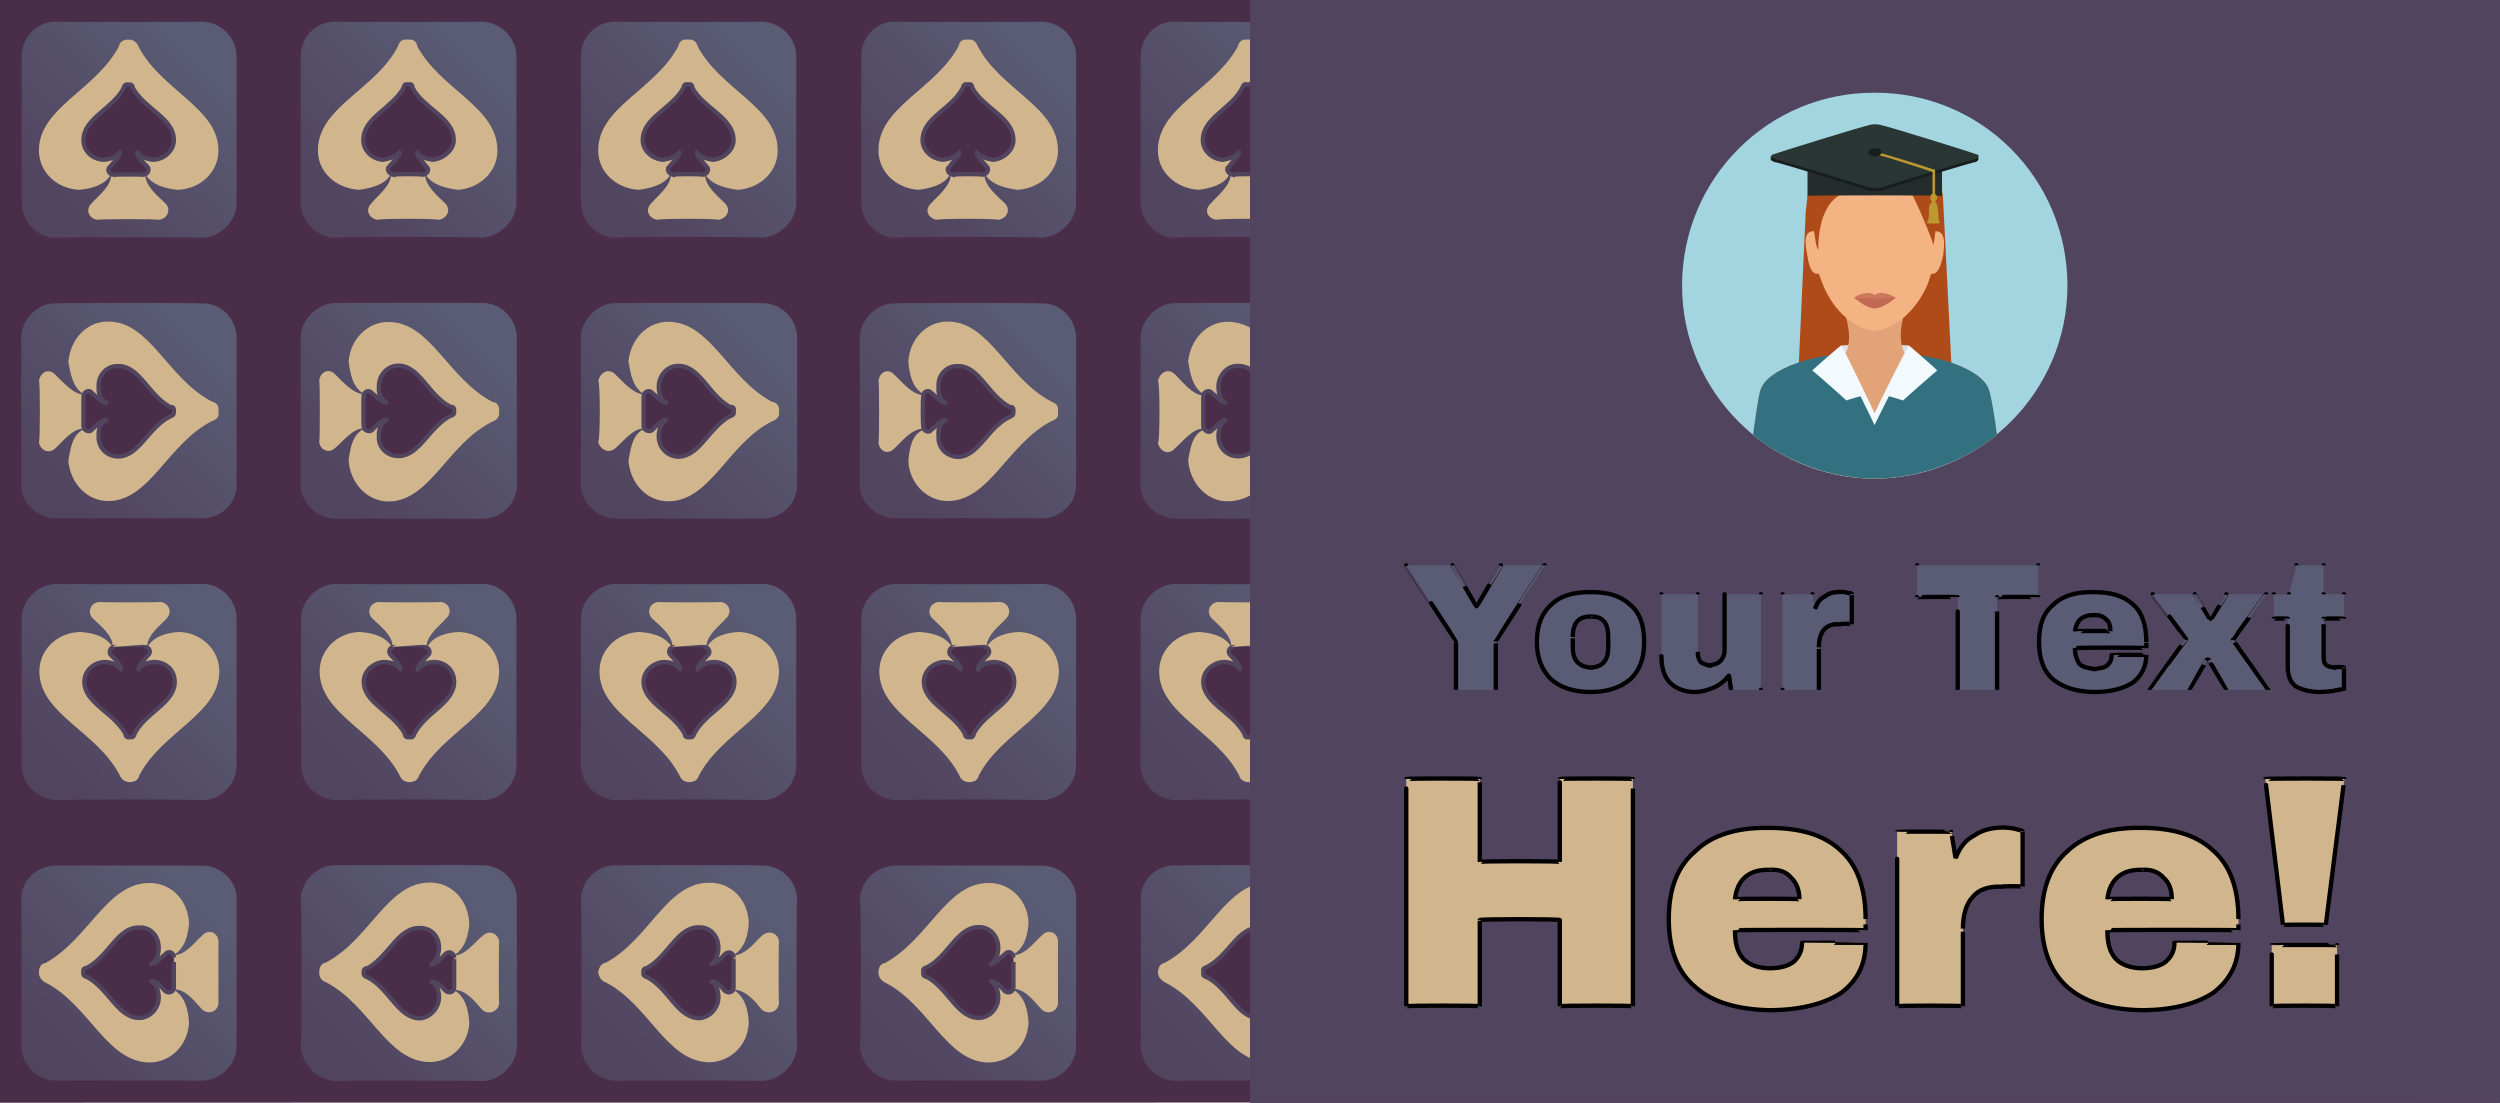 <svg id="svgWorkerArea" xmlns="http://www.w3.org/2000/svg" version="1.1" xmlns:xlink="http://www.w3.org/1999/xlink" xmlns:artdraw="https://artdraw.org" viewBox="0 0 578 255" width="100%" height="100%" style="background: white;" css="background:#9b9b9b;"><defs id="defsdoc"><pattern id="patternBool" x="0" y="0" width="10" height="10" patternUnits="userSpaceOnUse" patternTransform="rotate(35)"><circle cx="5" cy="5" r="4" style="stroke: none;fill: #ff000070;"></circle></pattern><linearGradient id="fill-Linear-path-672502267" x1="15%" y1="85%" x2="85%" y2="15%"><stop offset="0%" style="stop-color:#51445f;stop-opacity:1;"></stop><stop offset="100%" style="stop-color:#5a5c75;stop-opacity:1;"></stop></linearGradient><filter id="filter-fileImp-42971301" x="-100%" y="-100%" width="300%" height="300%"><feMorphology operator="erode" mod="m0" radius="1" in="SourceAlpha" result="alpha-erode"></feMorphology><feConvolveMatrix order="3,3" divisor="1" kernelMatrix="0 1 0 1 1 1 0 1 0" in="alpha-erode" result="alpha-round"></feConvolveMatrix><feMorphology operator="dilate" mod="m1" radius="3.5" in="alpha-round" result="dilate-shadow"></feMorphology><feGaussianBlur in="dilate-shadow" mod="m2" stdDeviation="1.5" result="shadow"></feGaussianBlur><feFlood mod="m3" flood-color="#ffffff" result="flood-sticker"></feFlood><feComposite operator="in" in="flood-sticker" in2="alpha-round" result="comp-sticker"></feComposite><feMorphology operator="dilate" mod="m4" radius="3" in="comp-sticker" result="morph-sticker"></feMorphology><feConvolveMatrix order="3,3" divisor="1" kernelMatrix="0 1 0 1 1 1 0 1 0" in="morph-sticker" result="sticker"></feConvolveMatrix><feMerge><feMergeNode in="shadow"></feMergeNode><feMergeNode in="sticker"></feMergeNode><feMergeNode in="SourceGraphic"></feMergeNode></feMerge></filter><filter id="filter-text-263510487" x="-100%" y="-100%" width="300%" height="300%"><feMorphology operator="erode" mod="m0" radius="1" in="SourceAlpha" result="alpha-erode"></feMorphology><feConvolveMatrix order="3,3" divisor="1" kernelMatrix="0 1 0 1 1 1 0 1 0" in="alpha-erode" result="alpha-round"></feConvolveMatrix><feMorphology operator="dilate" mod="m1" radius="3.5" in="alpha-round" result="dilate-shadow"></feMorphology><feGaussianBlur in="dilate-shadow" mod="m2" stdDeviation="1.5" result="shadow"></feGaussianBlur><feFlood mod="m3" flood-color="#ffffff" result="flood-sticker"></feFlood><feComposite operator="in" in="flood-sticker" in2="alpha-round" result="comp-sticker"></feComposite><feMorphology operator="dilate" mod="m4" radius="3" in="comp-sticker" result="morph-sticker"></feMorphology><feConvolveMatrix order="3,3" divisor="1" kernelMatrix="0 1 0 1 1 1 0 1 0" in="morph-sticker" result="sticker"></feConvolveMatrix><feMerge><feMergeNode in="shadow"></feMergeNode><feMergeNode in="sticker"></feMergeNode><feMergeNode in="SourceGraphic"></feMergeNode></feMerge></filter><filter id="filter-text-836963550" x="-100%" y="-100%" width="300%" height="300%"><feMorphology operator="erode" mod="m0" radius="1" in="SourceAlpha" result="alpha-erode"></feMorphology><feConvolveMatrix order="3,3" divisor="1" kernelMatrix="0 1 0 1 1 1 0 1 0" in="alpha-erode" result="alpha-round"></feConvolveMatrix><feMorphology operator="dilate" mod="m1" radius="3.5" in="alpha-round" result="dilate-shadow"></feMorphology><feGaussianBlur in="dilate-shadow" mod="m2" stdDeviation="1.5" result="shadow"></feGaussianBlur><feFlood mod="m3" flood-color="#ffffff" result="flood-sticker"></feFlood><feComposite operator="in" in="flood-sticker" in2="alpha-round" result="comp-sticker"></feComposite><feMorphology operator="dilate" mod="m4" radius="3" in="comp-sticker" result="morph-sticker"></feMorphology><feConvolveMatrix order="3,3" divisor="1" kernelMatrix="0 1 0 1 1 1 0 1 0" in="morph-sticker" result="sticker"></feConvolveMatrix><feMerge><feMergeNode in="shadow"></feMergeNode><feMergeNode in="sticker"></feMergeNode><feMergeNode in="SourceGraphic"></feMergeNode></feMerge></filter></defs><g id="group-887866289" class="cosito"><path id="path-515912980" fill="#492d49" fill-opacity="1" stroke="none" stroke-opacity="1" stroke-width="1" class="grouped" d="M0 0C0 0 577.4 0 577.4 0 577.4 0 577.4 254.9 577.4 254.95 577.4 254.9 0 254.9 0 254.95 0 254.9 0 0 0 0"></path><g id="group-892180345" class="grouped"><g id="group-666814262" class="grouped"><path id="path-672502267" fill="url(#fill-Linear-path-672502267)" fill-opacity="1" stroke="none" stroke-opacity="1" stroke-width="1" class="grouped" d="M46.7 5C46.7 5.1 12.6 5.1 12.6 5 8.5 5.1 5 8.6 5 13.051 5 12.8 5 46.8 5 46.949 5 51.1 8.5 54.8 12.6 55 12.6 54.8 46.7 54.8 46.7 55 51 54.8 54.7 51.1 54.7 46.949 54.7 46.8 54.7 12.8 54.7 13.051 54.7 8.6 51 5.1 46.7 5 46.7 5.1 46.7 5.1 46.7 5 46.7 5.1 46.7 5.1 46.7 5"></path><path id="path-898398323" fill="#d1b68d" fill-opacity="1" fill-rule="evenodd" stroke="none" stroke-opacity="1" stroke-width="1" class="grouped" d="M9 34.792C9 39.7 13 43.6 18.3 43.889 21.2 43.6 24.2 42.8 25.6 40.417 25.6 40.3 25.7 40.3 25.7 40.417 25.7 43.1 22.5 45.5 21.2 46.986 19.6 48.5 20.6 50.6 22.6 50.833 22.6 50.6 36.7 50.6 36.7 50.833 38.7 50.6 39.7 48.5 38.2 46.986 36.7 45.5 33.6 43.1 33.6 40.417 33.6 40.3 33.7 40.3 33.7 40.417 35.2 42.8 38.2 43.6 41.2 43.889 46.5 43.6 50.5 39.7 50.5 34.792 50.5 24.9 37.2 20.9 32 10.722 31.6 9.7 30.7 9.1 29.7 9.167 28.5 9.1 27.7 9.7 27.5 10.722 22.1 20.9 9 24.9 9 34.792 9 34.6 9 34.6 9 34.792"></path><path id="path-257663598" fill="#492d49" fill-opacity="1" stroke="#51445f" stroke-opacity="1" stroke-width="1" class="grouped" d="M19.3 32.396C19.3 34.8 21.2 36.8 24 36.944 25.5 36.8 27 36.3 27.7 35.208 27.7 35.1 27.7 35.1 27.7 35.208 27.7 36.4 26.1 37.6 25.5 38.493 24.6 39.1 25.2 40.3 26.2 40.417 26.2 40.3 33.2 40.3 33.2 40.417 34.2 40.3 34.7 39.1 34 38.493 33.2 37.6 31.7 36.4 31.7 35.208 31.7 35.1 31.7 35.1 31.7 35.208 32.5 36.3 34 36.8 35.5 36.944 38 36.8 40.2 34.8 40.2 32.396 40.2 27.3 33.5 25.3 30.7 20.361 30.7 19.7 30.2 19.4 29.7 19.583 29.1 19.4 28.7 19.7 28.6 20.361 26 25.3 19.3 27.3 19.3 32.396 19.3 32.2 19.3 32.2 19.3 32.396"></path></g><g id="group-628574214" class="grouped"><g id="path-347540264" class="grouped"><path id="path-672502267" fill="url(#fill-Linear-path-672502267)" fill-opacity="1" stroke="none" stroke-opacity="1" stroke-width="1" class="grouped" d="M54.7 78.15C54.7 78 54.7 112.3 54.7 112.35 54.7 116.3 51.2 119.8 46.7 119.85 46.7 119.8 12.8 119.8 12.9 119.85 8.7 119.8 4.9 116.3 4.9 112.35 4.9 112.3 4.9 78 4.9 78.15 4.9 73.8 8.7 70 12.9 70.15 12.8 70 46.7 70 46.7 70.15 51.2 70 54.7 73.8 54.7 78.15 54.7 78 54.7 78 54.7 78.15 54.7 78 54.7 78 54.7 78.15"></path><path id="path-898398323" fill="#d1b68d" fill-opacity="1" fill-rule="evenodd" stroke="none" stroke-opacity="1" stroke-width="1" class="grouped" d="M25 115.85C20.1 115.8 16.3 111.8 15.8 106.55 16.3 103.5 16.8 100.5 19.3 99.25 19.3 99.1 19.3 99 19.3 99.15 16.8 99 14.3 102.3 12.8 103.65 11.3 105.1 9.3 104.1 9 102.25 9.3 102.1 9.3 88 9 88.15 9.3 86 11.3 85 12.8 86.65 14.3 88 16.8 91.1 19.3 91.25 19.3 91.1 19.3 91 19.3 91.15 16.8 89.5 16.3 86.5 15.8 83.65 16.3 78.3 20.1 74.3 25 74.35 34.7 74.3 38.7 87.5 49 92.85 50.2 93.1 50.7 94 50.5 95.15 50.7 96.3 50.2 97 49 97.35 38.7 102.6 34.7 115.8 25 115.85 25.2 115.8 25.2 115.8 25 115.85"></path><path id="path-257663598" fill="#492d49" fill-opacity="1" stroke="#51445f" stroke-opacity="1" stroke-width="1" class="grouped" d="M27.3 105.55C24.7 105.5 22.7 103.5 22.8 100.85 22.7 99.3 23.2 97.8 24.6 97.15 24.7 97 24.7 97 24.6 97.15 23.2 97 22.2 98.6 21.2 99.35 20.8 100.1 19.3 99.5 19.3 98.65 19.3 98.5 19.3 91.5 19.3 91.65 19.3 90.5 20.8 90 21.2 90.85 22.2 91.5 23.2 93 24.6 93.15 24.7 93 24.7 93 24.6 93.15 23.2 92.3 22.7 90.8 22.8 89.35 22.7 86.8 24.7 84.5 27.3 84.65 32.2 84.5 34.2 91.3 39.4 94.15 40.2 94 40.2 94.5 40.2 95.15 40.2 95.6 40.2 96 39.4 96.25 34.2 98.8 32.2 105.5 27.3 105.55 27.7 105.5 27.7 105.5 27.3 105.55"></path></g><g id="path-342289383" class="grouped"><path id="path-672502267" fill="url(#fill-Linear-path-672502267)" fill-opacity="1" stroke="none" stroke-opacity="1" stroke-width="1" class="grouped" d="M13 185C13 184.8 47 184.8 47 185 51.2 184.8 54.7 181.3 54.7 176.949 54.7 177.1 54.7 143.1 54.7 143.051 54.7 138.8 51.2 135.1 47 135 47 135.1 13 135.1 13 135 8.7 135.1 5 138.8 5 143.051 5 143.1 5 177.1 5 176.949 5 181.3 8.7 184.8 13 185 13 184.8 13 184.8 13 185 13 184.8 13 184.8 13 185"></path><path id="path-898398323" fill="#d1b68d" fill-opacity="1" fill-rule="evenodd" stroke="none" stroke-opacity="1" stroke-width="1" class="grouped" d="M50.7 155.208C50.7 150.3 46.7 146.3 41.4 146.111 38.5 146.3 35.5 147.1 34.1 149.583 34.1 149.6 34 149.6 34 149.583 34 146.8 37.2 144.5 38.5 143.014 40 141.5 39 139.3 37 139.167 37 139.3 23 139.3 23 139.167 21 139.3 20 141.5 21.5 143.014 23 144.5 26.1 146.8 26.1 149.583 26.1 149.6 26 149.6 26 149.583 24.5 147.1 21.5 146.3 18.5 146.111 13.1 146.3 9.1 150.3 9.1 155.208 9.1 165.1 22.5 169.1 27.7 179.278 28.1 180.3 29 180.8 30 180.833 31.2 180.8 32 180.3 32.2 179.278 37.5 169.1 50.7 165.1 50.7 155.208 50.7 155.3 50.7 155.3 50.7 155.208"></path><path id="path-257663598" fill="#492d49" fill-opacity="1" stroke="#51445f" stroke-opacity="1" stroke-width="1" class="grouped" d="M40.4 157.604C40.4 155.1 38.5 153.1 35.7 153.056 34.2 153.1 32.7 153.6 32 154.792 32 154.8 32 154.8 32 154.792 32 153.6 33.6 152.3 34.2 151.507 35.1 150.8 34.5 149.6 33.5 149.583 33.5 149.6 26.5 149.6 26.5 149.583 25.5 149.6 25 150.8 25.7 151.507 26.5 152.3 28 153.6 28 154.792 28 154.8 28 154.8 28 154.792 27.2 153.6 25.7 153.1 24.2 153.056 21.7 153.1 19.5 155.1 19.5 157.604 19.5 162.6 26.2 164.6 29 169.639 29 170.3 29.5 170.6 30 170.417 30.6 170.6 31 170.3 31.1 169.639 33.7 164.6 40.4 162.6 40.4 157.604 40.4 157.8 40.4 157.8 40.4 157.604"></path></g><g id="path-135621569" class="grouped"><path id="path-672502267" fill="url(#fill-Linear-path-672502267)" fill-opacity="1" stroke="none" stroke-opacity="1" stroke-width="1" class="grouped" d="M4.9 241.85C5 241.8 5 207.6 4.9 207.65 5 203.6 8.5 200.1 12.9 200.15 12.6 200.1 46.7 200.1 46.7 200.15 51 200.1 54.7 203.6 54.7 207.65 54.7 207.6 54.7 241.8 54.7 241.85 54.7 246.1 51 249.8 46.7 249.85 46.7 249.8 12.6 249.8 12.9 249.85 8.5 249.8 5 246.1 4.9 241.85 5 241.8 5 241.8 4.9 241.85 5 241.8 5 241.8 4.9 241.85"></path><path id="path-898398323" fill="#d1b68d" fill-opacity="1" fill-rule="evenodd" stroke="none" stroke-opacity="1" stroke-width="1" class="grouped" d="M34.6 204.15C39.5 204.1 43.5 208.1 43.7 213.45 43.5 216.3 42.7 219.3 40.2 220.75 40.2 220.6 40.2 220.8 40.2 220.85 43 220.8 45.2 217.6 46.7 216.35 48.2 214.6 50.5 215.6 50.5 217.75 50.5 217.6 50.5 231.8 50.5 231.85 50.5 233.8 48.2 234.8 46.7 233.35 45.2 231.8 43 228.6 40.2 228.75 40.2 228.6 40.2 228.8 40.2 228.85 42.7 230.3 43.5 233.3 43.7 236.35 43.5 241.6 39.5 245.6 34.6 245.65 24.7 245.6 20.6 232.3 10.5 227.15 9.5 226.6 9 225.8 9 224.85 9 223.6 9.5 222.8 10.5 222.65 20.6 217.1 24.7 204.1 34.6 204.15 34.5 204.1 34.5 204.1 34.6 204.15"></path><path id="path-257663598" fill="#492d49" fill-opacity="1" stroke="#51445f" stroke-opacity="1" stroke-width="1" class="grouped" d="M32.2 214.45C34.7 214.3 36.7 216.3 36.7 219.15 36.7 220.6 36.2 222.1 35 222.85 35 222.8 35 222.8 35 222.85 36.2 222.8 37.5 221.1 38.2 220.65 39 219.6 40.2 220.3 40.2 221.35 40.2 221.3 40.2 228.3 40.2 228.35 40.2 229.3 39 229.8 38.2 229.15 37.5 228.3 36.2 226.8 35 226.85 35 226.8 35 226.8 35 226.85 36.2 227.6 36.7 229.1 36.7 230.65 36.7 233.1 34.7 235.3 32.2 235.35 27.2 235.3 25.2 228.6 20.1 225.85 19.5 225.8 19.1 225.3 19.3 224.85 19.1 224.1 19.5 223.8 20.1 223.75 25.2 221.1 27.2 214.3 32.2 214.45 32 214.3 32 214.3 32.2 214.45"></path></g><g id="path-765619363" class="grouped"><path id="path-672502267" fill="url(#fill-Linear-path-672502267)" fill-opacity="1" stroke="none" stroke-opacity="1" stroke-width="1" class="grouped" d="M111.4 5C111.4 5.1 77.3 5.1 77.3 5 73 5.1 69.5 8.5 69.5 13.051 69.5 12.8 69.5 46.7 69.5 46.949 69.5 51 73 54.7 77.3 55 77.3 54.7 111.4 54.7 111.4 55 115.5 54.7 119.4 51 119.4 46.949 119.4 46.7 119.4 12.8 119.4 13.051 119.4 8.5 115.5 5.1 111.4 5 111.4 5.1 111.4 5.1 111.4 5 111.4 5.1 111.4 5.1 111.4 5"></path><path id="path-898398323" fill="#d1b68d" fill-opacity="1" fill-rule="evenodd" stroke="none" stroke-opacity="1" stroke-width="1" class="grouped" d="M73.5 34.792C73.5 39.7 77.5 43.5 83 43.889 85.9 43.5 88.9 42.7 90.3 40.417 90.3 40.2 90.4 40.2 90.4 40.417 90.4 43 87 45.5 85.9 46.986 84.3 48.5 85.3 50.5 87.3 50.833 87.3 50.5 101.4 50.5 101.4 50.833 103.4 50.5 104.4 48.5 102.9 46.986 101.4 45.5 98.3 43 98.3 40.417 98.3 40.2 98.4 40.2 98.4 40.417 99.9 42.7 102.9 43.5 105.9 43.889 111 43.5 115 39.7 115 34.792 115 24.7 101.9 20.8 96.5 10.722 96.3 9.5 95.4 9 94.4 9.167 93 9 92.4 9.5 92 10.722 86.8 20.8 73.5 24.7 73.5 34.792 73.5 34.6 73.5 34.6 73.5 34.792"></path><path id="path-257663598" fill="#492d49" fill-opacity="1" stroke="#51445f" stroke-opacity="1" stroke-width="1" class="grouped" d="M84 32.396C84 34.7 85.9 36.7 88.5 36.944 90 36.7 91.5 36.2 92.4 35.208 92.4 35.1 92.4 35.1 92.4 35.208 92.4 36.2 90.8 37.5 90 38.493 89.3 39 89.9 40.2 90.9 40.417 90.9 40.2 97.9 40.2 97.9 40.417 98.9 40.2 99.4 39 98.5 38.493 97.9 37.5 96.4 36.2 96.4 35.208 96.4 35.1 96.4 35.1 96.4 35.208 97 36.2 98.5 36.7 100 36.944 102.5 36.7 104.9 34.7 104.9 32.396 104.9 27.2 98 25.2 95.4 20.361 95.4 19.6 94.9 19.3 94.4 19.583 93.8 19.3 93.4 19.6 93.3 20.361 90.5 25.2 84 27.2 84 32.396 84 32.2 84 32.2 84 32.396"></path></g><g id="path-640997799" class="grouped"><path id="path-672502267" fill="url(#fill-Linear-path-672502267)" fill-opacity="1" stroke="none" stroke-opacity="1" stroke-width="1" class="grouped" d="M119.5 78.05C119.5 78 119.5 112 119.5 112.15 119.5 116.4 116 119.9 111.5 119.95 111.5 119.9 77.5 119.9 77.6 119.95 73.5 119.9 69.5 116.4 69.5 112.15 69.5 112 69.5 78 69.5 78.05 69.5 73.9 73.5 70 77.6 70.05 77.5 70 111.5 70 111.5 70.05 116 70 119.5 73.9 119.5 78.05 119.5 78 119.5 78 119.5 78.05 119.5 78 119.5 78 119.5 78.05"></path><path id="path-898398323" fill="#d1b68d" fill-opacity="1" fill-rule="evenodd" stroke="none" stroke-opacity="1" stroke-width="1" class="grouped" d="M89.8 115.95C85 115.9 81 111.9 80.6 106.45 81 103.5 81.5 100.5 84.1 99.15 84 99 84 99 84.1 99.05 81.5 99 79 102.4 77.5 103.55 76 105 74 104 73.8 102.15 74 102 74 88 73.8 88.05 74 86 76 85 77.5 86.55 79 88 81.5 91 84.1 91.15 84 91 84 91 84.1 91.05 81.5 89.5 81 86.5 80.6 83.55 81 78.4 85 74.4 89.8 74.45 99.5 74.4 103.5 87.5 113.9 92.95 115 93 115.5 94 115.4 95.05 115.5 96.4 115 97 113.9 97.45 103.5 102.5 99.5 115.9 89.8 115.95 90 115.9 90 115.9 89.8 115.95"></path><path id="path-257663598" fill="#492d49" fill-opacity="1" stroke="#51445f" stroke-opacity="1" stroke-width="1" class="grouped" d="M92.1 105.45C89.5 105.4 87.5 103.5 87.6 100.95 87.5 99.4 88 97.9 89.4 97.05 89.5 97 89.5 97 89.4 97.05 88 97 87 98.5 86 99.45 85.5 100 84 99.5 84.1 98.55 84 98.5 84 91.5 84.1 91.55 84 90.5 85.5 90 86 90.95 87 91.5 88 93 89.4 93.05 89.5 93 89.5 93 89.4 93.05 88 92.4 87.5 90.9 87.6 89.45 87.5 86.9 89.5 84.5 92.1 84.55 97 84.5 99 91.4 104.1 94.05 105 94 105 94.5 105 95.05 105 95.5 105 96 104.1 96.15 99 98.9 97 105.4 92.1 105.45 92.5 105.4 92.5 105.4 92.1 105.45"></path></g><g id="path-94148457" class="grouped"><path id="path-672502267" fill="url(#fill-Linear-path-672502267)" fill-opacity="1" stroke="none" stroke-opacity="1" stroke-width="1" class="grouped" d="M77.6 185C77.6 184.8 111.8 184.8 111.8 185 115.9 184.8 119.4 181.3 119.4 176.949 119.4 177.1 119.4 143.1 119.4 143.051 119.4 138.8 115.9 135.1 111.8 135 111.8 135.1 77.6 135.1 77.6 135 73.4 135.1 69.6 138.8 69.6 143.051 69.6 143.1 69.6 177.1 69.6 176.949 69.6 181.3 73.4 184.8 77.6 185 77.6 184.8 77.6 184.8 77.6 185 77.6 184.8 77.6 184.8 77.6 185"></path><path id="path-898398323" fill="#d1b68d" fill-opacity="1" fill-rule="evenodd" stroke="none" stroke-opacity="1" stroke-width="1" class="grouped" d="M115.4 155.208C115.4 150.3 111.4 146.3 106 146.111 103.1 146.3 100.1 147.1 98.8 149.583 98.8 149.6 98.6 149.6 98.6 149.583 98.6 146.8 101.9 144.5 103.1 143.014 104.8 141.5 103.8 139.3 101.8 139.167 101.8 139.3 87.6 139.3 87.6 139.167 85.6 139.3 84.6 141.5 86.1 143.014 87.6 144.5 90.8 146.8 90.8 149.583 90.8 149.6 90.6 149.6 90.6 149.583 89.1 147.1 86.1 146.3 83.1 146.111 77.9 146.3 73.9 150.3 73.9 155.208 73.9 165.1 87.1 169.1 92.4 179.278 92.8 180.3 93.6 180.8 94.6 180.833 95.9 180.8 96.6 180.3 96.9 179.278 102.3 169.1 115.4 165.1 115.4 155.208 115.4 155.3 115.4 155.3 115.4 155.208"></path><path id="path-257663598" fill="#492d49" fill-opacity="1" stroke="#51445f" stroke-opacity="1" stroke-width="1" class="grouped" d="M105 157.604C105 155.1 103.1 153.1 100.4 153.056 98.9 153.1 97.4 153.6 96.6 154.792 96.6 154.8 96.6 154.8 96.6 154.792 96.6 153.6 98.3 152.3 98.9 151.507 99.8 150.8 99.1 149.6 98.1 149.583 98.1 149.6 91.1 149.6 91.1 149.583 90.1 149.6 89.6 150.8 90.4 151.507 91.1 152.3 92.6 153.6 92.6 154.792 92.6 154.8 92.6 154.8 92.6 154.792 91.9 153.6 90.4 153.1 88.9 153.056 86.4 153.1 84.1 155.1 84.1 157.604 84.1 162.6 90.9 164.6 93.6 169.639 93.6 170.3 94.1 170.6 94.6 170.417 95.3 170.6 95.6 170.3 95.8 169.639 98.4 164.6 105 162.6 105 157.604 105 157.8 105 157.8 105 157.604"></path></g><g id="path-963835989" class="grouped"><path id="path-672502267" fill="url(#fill-Linear-path-672502267)" fill-opacity="1" stroke="none" stroke-opacity="1" stroke-width="1" class="grouped" d="M69.5 241.95C69.8 241.8 69.8 207.8 69.5 207.85 69.8 203.5 73.3 200 77.6 200.05 77.5 200 111.5 200 111.5 200.05 115.8 200 119.5 203.5 119.5 207.85 119.5 207.8 119.5 241.8 119.5 241.95 119.5 246 115.8 249.8 111.5 249.95 111.5 249.8 77.5 249.8 77.6 249.95 73.3 249.8 69.8 246 69.5 241.95 69.8 241.8 69.8 241.8 69.5 241.95 69.8 241.8 69.8 241.8 69.5 241.95"></path><path id="path-898398323" fill="#d1b68d" fill-opacity="1" fill-rule="evenodd" stroke="none" stroke-opacity="1" stroke-width="1" class="grouped" d="M99.4 204.05C104.3 204 108.3 208 108.5 213.55 108.3 216.3 107.5 219.3 105 220.85 105 220.8 105 220.8 105 220.95 107.8 220.8 110 217.5 111.5 216.45 113 214.8 115.3 215.8 115.4 217.85 115.3 217.8 115.3 231.8 115.4 231.95 115.3 233.8 113 234.8 111.5 233.45 110 231.8 107.8 228.8 105 228.85 105 228.8 105 228.8 105 228.95 107.5 230.3 108.3 233.3 108.5 236.45 108.3 241.5 104.3 245.5 99.4 245.55 89.5 245.5 85.5 232.3 75.3 227.05 74.3 226.8 73.8 225.8 73.8 224.95 73.8 223.5 74.3 222.8 75.3 222.55 85.5 217.3 89.5 204 99.4 204.05 99.3 204 99.3 204 99.4 204.05"></path><path id="path-257663598" fill="#492d49" fill-opacity="1" stroke="#51445f" stroke-opacity="1" stroke-width="1" class="grouped" d="M97 214.55C99.5 214.5 101.5 216.3 101.5 219.05 101.5 220.5 101 222 99.8 222.95 99.8 222.8 99.8 222.8 99.8 222.95 101 222.8 102.3 221.3 103 220.55 103.8 219.8 105 220.3 105 221.45 105 221.3 105 228.3 105 228.45 105 229.3 103.8 229.8 103 229.05 102.3 228.3 101 226.8 99.8 226.95 99.8 226.8 99.8 226.8 99.8 226.95 101 227.5 101.5 229 101.5 230.55 101.5 233 99.5 235.3 97 235.45 92 235.3 90 228.5 85 225.95 84.3 225.8 84 225.3 84.1 224.95 84 224.3 84.3 223.8 85 223.85 90 221 92 214.5 97 214.55 96.8 214.5 96.8 214.5 97 214.55"></path></g><g id="path-670892270" class="grouped"><path id="path-672502267" fill="url(#fill-Linear-path-672502267)" fill-opacity="1" stroke="none" stroke-opacity="1" stroke-width="1" class="grouped" d="M176.1 5C176.1 5.1 142 5.1 142 5 137.8 5.1 134.3 8.5 134.3 13.051 134.3 12.8 134.3 46.7 134.3 46.949 134.3 51 137.8 54.7 142 55 142 54.7 176.1 54.7 176.1 55 180.3 54.7 184.1 51 184.1 46.949 184.1 46.7 184.1 12.8 184.1 13.051 184.1 8.5 180.3 5.1 176.1 5 176.1 5.1 176.1 5.1 176.1 5 176.1 5.1 176.1 5.1 176.1 5"></path><path id="path-898398323" fill="#d1b68d" fill-opacity="1" fill-rule="evenodd" stroke="none" stroke-opacity="1" stroke-width="1" class="grouped" d="M138.3 34.792C138.3 39.7 142.3 43.5 147.6 43.889 150.6 43.5 153.6 42.7 155 40.417 155 40.2 155.1 40.2 155.1 40.417 155.1 43 151.8 45.5 150.6 46.986 149 48.5 150 50.5 152 50.833 152 50.5 166.1 50.5 166.1 50.833 168.1 50.5 169.1 48.5 167.6 46.986 166.1 45.5 163 43 163 40.417 163 40.2 163.1 40.2 163.1 40.417 164.6 42.7 167.6 43.5 170.6 43.889 175.8 43.5 179.8 39.7 179.8 34.792 179.8 24.7 166.6 20.8 161.3 10.722 161 9.5 160.1 9 159.1 9.167 157.8 9 157.1 9.5 156.8 10.722 151.5 20.8 138.3 24.7 138.3 34.792 138.3 34.6 138.3 34.6 138.3 34.792"></path><path id="path-257663598" fill="#492d49" fill-opacity="1" stroke="#51445f" stroke-opacity="1" stroke-width="1" class="grouped" d="M148.6 32.396C148.6 34.7 150.6 36.7 153.3 36.944 154.8 36.7 156.3 36.2 157.1 35.208 157.1 35.1 157.1 35.1 157.1 35.208 157.1 36.2 155.5 37.5 154.8 38.493 154 39 154.6 40.2 155.6 40.417 155.6 40.2 162.6 40.2 162.6 40.417 163.6 40.2 164.1 39 163.3 38.493 162.6 37.5 161.1 36.2 161.1 35.208 161.1 35.1 161.1 35.1 161.1 35.208 161.8 36.2 163.3 36.7 164.8 36.944 167.3 36.7 169.6 34.7 169.6 32.396 169.6 27.2 162.8 25.2 160.1 20.361 160.1 19.6 159.6 19.3 159.1 19.583 158.5 19.3 158.1 19.6 158 20.361 155.3 25.2 148.6 27.2 148.6 32.396 148.6 32.2 148.6 32.2 148.6 32.396"></path></g><g id="path-668915028" class="grouped"><path id="path-672502267" fill="url(#fill-Linear-path-672502267)" fill-opacity="1" stroke="none" stroke-opacity="1" stroke-width="1" class="grouped" d="M184.3 78.1C184.3 78 184.3 112 184.3 112.2 184.3 116.4 180.8 119.9 176.1 119.9 176.3 119.9 142.3 119.9 142.3 119.9 138.3 119.9 134.3 116.4 134.3 112.2 134.3 112 134.3 78 134.3 78.1 134.3 73.9 138.3 70 142.3 70.1 142.3 70 176.3 70 176.1 70.1 180.8 70 184.3 73.9 184.3 78.1 184.3 78 184.3 78 184.3 78.1 184.3 78 184.3 78 184.3 78.1"></path><path id="path-898398323" fill="#d1b68d" fill-opacity="1" fill-rule="evenodd" stroke="none" stroke-opacity="1" stroke-width="1" class="grouped" d="M154.5 115.9C149.6 115.9 145.8 111.9 145.3 106.6 145.8 103.5 146.3 100.5 148.8 99.2 148.8 99 148.8 99 148.8 99.1 146.3 99 143.8 102.4 142.3 103.6 140.8 105 138.8 104 138.3 102.2 138.8 102 138.8 88 138.3 88.1 138.8 86 140.8 85 142.3 86.6 143.8 88 146.3 91 148.8 91.2 148.8 91 148.8 91 148.8 91.1 146.3 89.5 145.8 86.5 145.3 83.6 145.8 78.4 149.6 74.4 154.5 74.4 164.3 74.4 168.3 87.5 178.5 92.9 179.6 93 180.3 94 180.1 95.1 180.3 96.4 179.6 97 178.5 97.4 168.3 102.5 164.3 115.9 154.5 115.9 154.8 115.9 154.8 115.9 154.5 115.9"></path><path id="path-257663598" fill="#492d49" fill-opacity="1" stroke="#51445f" stroke-opacity="1" stroke-width="1" class="grouped" d="M156.8 105.6C154.3 105.5 152.3 103.5 152.3 100.9 152.3 99.4 152.8 97.9 154 97.1 154.3 97 154.3 97 154 97.1 152.8 97 151.8 98.5 150.8 99.4 150.3 100 148.8 99.5 148.8 98.6 148.8 98.5 148.8 91.5 148.8 91.6 148.8 90.5 150.3 90 150.8 90.9 151.8 91.5 152.8 93 154 93.1 154.3 93 154.3 93 154 93.1 152.8 92.4 152.3 90.9 152.3 89.4 152.3 86.9 154.3 84.5 156.8 84.6 161.8 84.5 163.8 91.4 168.8 94.1 169.6 94 169.8 94.5 169.6 95.1 169.8 95.5 169.6 96 168.8 96.2 163.8 98.9 161.8 105.5 156.8 105.6 157.1 105.5 157.1 105.5 156.8 105.6"></path></g><g id="path-352121276" class="grouped"><path id="path-672502267" fill="url(#fill-Linear-path-672502267)" fill-opacity="1" stroke="none" stroke-opacity="1" stroke-width="1" class="grouped" d="M142.3 185C142.3 184.8 176.5 184.8 176.5 185 180.6 184.8 184.1 181.3 184.1 176.949 184.1 177.1 184.1 143.1 184.1 143.051 184.1 138.8 180.6 135.1 176.5 135 176.5 135.1 142.3 135.1 142.3 135 138.1 135.1 134.3 138.8 134.3 143.051 134.3 143.1 134.3 177.1 134.3 176.949 134.3 181.3 138.1 184.8 142.3 185 142.3 184.8 142.3 184.8 142.3 185 142.3 184.8 142.3 184.8 142.3 185"></path><path id="path-898398323" fill="#d1b68d" fill-opacity="1" fill-rule="evenodd" stroke="none" stroke-opacity="1" stroke-width="1" class="grouped" d="M180.1 155.208C180.1 150.3 176.1 146.3 170.8 146.111 167.8 146.3 164.8 147.1 163.5 149.583 163.5 149.6 163.3 149.6 163.3 149.583 163.3 146.8 166.6 144.5 167.8 143.014 169.5 141.5 168.5 139.3 166.5 139.167 166.5 139.3 152.3 139.3 152.3 139.167 150.3 139.3 149.3 141.5 150.8 143.014 152.3 144.5 155.5 146.8 155.5 149.583 155.5 149.6 155.3 149.6 155.3 149.583 153.8 147.1 150.8 146.3 147.8 146.111 142.6 146.3 138.6 150.3 138.6 155.208 138.6 165.1 151.8 169.1 157.1 179.278 157.5 180.3 158.3 180.8 159.3 180.833 160.6 180.8 161.3 180.3 161.6 179.278 167 169.1 180.1 165.1 180.1 155.208 180.1 155.3 180.1 155.3 180.1 155.208"></path><path id="path-257663598" fill="#492d49" fill-opacity="1" stroke="#51445f" stroke-opacity="1" stroke-width="1" class="grouped" d="M169.8 157.604C169.8 155.1 167.8 153.1 165.1 153.056 163.6 153.1 162.1 153.6 161.3 154.792 161.3 154.8 161.3 154.8 161.3 154.792 161.3 153.6 163 152.3 163.6 151.507 164.5 150.8 163.8 149.6 162.8 149.583 162.8 149.6 155.8 149.6 155.8 149.583 154.8 149.6 154.3 150.8 155.1 151.507 155.8 152.3 157.3 153.6 157.3 154.792 157.3 154.8 157.3 154.8 157.3 154.792 156.6 153.6 155.1 153.1 153.6 153.056 151.1 153.1 148.8 155.1 148.8 157.604 148.8 162.6 155.6 164.6 158.3 169.639 158.3 170.3 158.8 170.6 159.3 170.417 160 170.6 160.3 170.3 160.5 169.639 163.1 164.6 169.8 162.6 169.8 157.604 169.8 157.8 169.8 157.8 169.8 157.604"></path></g><g id="path-824211256" class="grouped"><path id="path-672502267" fill="url(#fill-Linear-path-672502267)" fill-opacity="1" stroke="none" stroke-opacity="1" stroke-width="1" class="grouped" d="M134.3 241.9C134.5 241.8 134.5 207.8 134.3 207.8 134.5 203.5 138 200 142.3 200.1 142.1 200 176.1 200 176.1 200.1 180.5 200 184.1 203.5 184.3 207.8 184.1 207.8 184.1 241.8 184.3 241.9 184.1 246 180.5 249.8 176.1 249.9 176.1 249.8 142.1 249.8 142.3 249.9 138 249.8 134.5 246 134.3 241.9 134.5 241.8 134.5 241.8 134.3 241.9 134.5 241.8 134.5 241.8 134.3 241.9"></path><path id="path-898398323" fill="#d1b68d" fill-opacity="1" fill-rule="evenodd" stroke="none" stroke-opacity="1" stroke-width="1" class="grouped" d="M164 204.1C169 204 173 208 173.1 213.4 173 216.3 172.1 219.3 169.6 220.8 169.6 220.8 169.6 220.8 169.6 220.9 172.5 220.8 174.8 217.5 176.1 216.4 177.8 214.8 180 215.8 180.1 217.8 180 217.8 180 231.8 180.1 231.9 180 233.8 177.8 234.8 176.1 233.4 174.8 231.8 172.5 228.8 169.6 228.8 169.6 228.8 169.6 228.8 169.6 228.9 172.1 230.3 173 233.3 173.1 236.4 173 241.5 169 245.5 164 245.6 154.1 245.5 150.1 232.3 140 227.1 139 226.8 138.5 225.8 138.3 224.9 138.5 223.5 139 222.8 140 222.6 150.1 217.3 154.1 204 164 204.1 164 204 164 204 164 204.1"></path><path id="path-257663598" fill="#492d49" fill-opacity="1" stroke="#51445f" stroke-opacity="1" stroke-width="1" class="grouped" d="M161.6 214.4C164.1 214.3 166.1 216.3 166.1 219.1 166.1 220.5 165.6 222 164.5 222.9 164.5 222.8 164.5 222.8 164.5 222.9 165.6 222.8 167 221.3 167.6 220.6 168.5 219.8 169.6 220.3 169.6 221.4 169.6 221.3 169.6 228.3 169.6 228.4 169.6 229.3 168.5 229.8 167.6 229.1 167 228.3 165.6 226.8 164.5 226.9 164.5 226.8 164.5 226.8 164.5 226.9 165.6 227.5 166.1 229 166.1 230.6 166.1 233 164.1 235.3 161.6 235.4 156.6 235.3 154.6 228.5 149.6 225.9 149 225.8 148.6 225.3 148.8 224.9 148.6 224.3 149 223.8 149.6 223.8 154.6 221 156.6 214.3 161.6 214.4 161.5 214.3 161.5 214.3 161.6 214.4"></path></g><g id="path-582059874" class="grouped"><path id="path-672502267" fill="url(#fill-Linear-path-672502267)" fill-opacity="1" stroke="none" stroke-opacity="1" stroke-width="1" class="grouped" d="M240.8 5C240.8 5.1 206.6 5.1 206.6 5 202.6 5.1 199.1 8.5 199.1 13.051 199.1 12.8 199.1 46.7 199.1 46.949 199.1 51 202.6 54.7 206.6 55 206.6 54.7 240.8 54.7 240.8 55 245.1 54.7 248.8 51 248.8 46.949 248.8 46.7 248.8 12.8 248.8 13.051 248.8 8.5 245.1 5.1 240.8 5 240.8 5.1 240.8 5.1 240.8 5 240.8 5.1 240.8 5.1 240.8 5"></path><path id="path-898398323" fill="#d1b68d" fill-opacity="1" fill-rule="evenodd" stroke="none" stroke-opacity="1" stroke-width="1" class="grouped" d="M203.1 34.792C203.1 39.7 207.1 43.5 212.3 43.889 215.3 43.5 218.3 42.7 219.6 40.417 219.6 40.2 219.8 40.2 219.8 40.417 219.8 43 216.6 45.5 215.3 46.986 213.6 48.5 214.6 50.5 216.6 50.833 216.6 50.5 230.8 50.5 230.8 50.833 232.8 50.5 233.8 48.5 232.3 46.986 230.8 45.5 227.6 43 227.6 40.417 227.6 40.2 227.8 40.2 227.8 40.417 229.3 42.7 232.3 43.5 235.3 43.889 240.6 43.5 244.6 39.7 244.6 34.792 244.6 24.7 231.3 20.8 226.1 10.722 225.6 9.5 224.8 9 223.8 9.167 222.6 9 221.8 9.5 221.6 10.722 216.1 20.8 203.1 24.7 203.1 34.792 203.1 34.6 203.1 34.6 203.1 34.792"></path><path id="path-257663598" fill="#492d49" fill-opacity="1" stroke="#51445f" stroke-opacity="1" stroke-width="1" class="grouped" d="M213.3 32.396C213.3 34.7 215.3 36.7 218.1 36.944 219.6 36.7 221.1 36.2 221.8 35.208 221.8 35.1 221.8 35.1 221.8 35.208 221.8 36.2 220.1 37.5 219.6 38.493 218.6 39 219.3 40.2 220.3 40.417 220.3 40.2 227.3 40.2 227.3 40.417 228.3 40.2 228.8 39 228.1 38.493 227.3 37.5 225.8 36.2 225.8 35.208 225.8 35.1 225.8 35.1 225.8 35.208 226.6 36.2 228.1 36.7 229.6 36.944 232.1 36.7 234.3 34.7 234.3 32.396 234.3 27.2 227.6 25.2 224.8 20.361 224.8 19.6 224.3 19.3 223.8 19.583 223.1 19.3 222.8 19.6 222.6 20.361 220.1 25.2 213.3 27.2 213.3 32.396 213.3 32.2 213.3 32.2 213.3 32.396"></path></g><g id="path-868084621" class="grouped"><path id="path-672502267" fill="url(#fill-Linear-path-672502267)" fill-opacity="1" stroke="none" stroke-opacity="1" stroke-width="1" class="grouped" d="M248.8 78.15C248.8 78 248.8 112.3 248.8 112.35 248.8 116.3 245.3 119.8 240.8 119.85 240.8 119.8 206.8 119.8 207 119.85 202.8 119.8 198.8 116.3 198.8 112.35 198.8 112.3 198.8 78 198.8 78.15 198.8 73.8 202.8 70 207 70.15 206.8 70 240.8 70 240.8 70.15 245.3 70 248.8 73.8 248.8 78.15 248.8 78 248.8 78 248.8 78.15 248.8 78 248.8 78 248.8 78.15"></path><path id="path-898398323" fill="#d1b68d" fill-opacity="1" fill-rule="evenodd" stroke="none" stroke-opacity="1" stroke-width="1" class="grouped" d="M219.1 115.85C214.3 115.8 210.3 111.8 210 106.65 210.3 103.5 210.8 100.5 213.5 99.35 213.3 99.3 213.3 99 213.5 99.15 210.8 99 208.3 102.3 206.8 103.65 205.3 105.3 203.3 104.3 203.1 102.35 203.3 102.3 203.3 88 203.1 88.15 203.3 86 205.3 85 206.8 86.65 208.3 88 210.8 91.3 213.5 91.35 213.3 91.3 213.3 91 213.5 91.15 210.8 89.5 210.3 86.5 210 83.65 210.3 78.3 214.3 74.3 219.1 74.35 228.8 74.3 232.8 87.5 243.1 92.85 244.3 93.3 244.8 94 244.6 95.15 244.8 96.3 244.3 97 243.1 97.35 232.8 102.8 228.8 115.8 219.1 115.85 219.3 115.8 219.3 115.8 219.1 115.85"></path><path id="path-257663598" fill="#492d49" fill-opacity="1" stroke="#51445f" stroke-opacity="1" stroke-width="1" class="grouped" d="M221.5 105.65C218.8 105.5 216.8 103.5 217 100.85 216.8 99.3 217.3 97.8 218.6 97.15 218.8 97 218.8 97 218.6 97.15 217.3 97 216.3 98.8 215.3 99.35 214.8 100.3 213.3 99.5 213.5 98.65 213.3 98.5 213.3 91.5 213.5 91.65 213.3 90.5 214.8 90 215.3 90.85 216.3 91.5 217.3 93 218.6 93.15 218.8 93 218.8 93 218.6 93.15 217.3 92.3 216.8 90.8 217 89.35 216.8 86.8 218.8 84.5 221.5 84.65 226.3 84.5 228.3 91.3 233.5 94.15 234.3 94 234.3 94.5 234.3 95.15 234.3 95.8 234.3 96 233.5 96.35 228.3 98.8 226.3 105.5 221.5 105.65 221.8 105.5 221.8 105.5 221.5 105.65"></path></g><g id="path-927513915" class="grouped"><path id="path-672502267" fill="url(#fill-Linear-path-672502267)" fill-opacity="1" stroke="none" stroke-opacity="1" stroke-width="1" class="grouped" d="M207.1 185C207.1 184.8 241.1 184.8 241.1 185 245.3 184.8 248.8 181.3 248.8 176.949 248.8 177.1 248.8 143.1 248.8 143.051 248.8 138.8 245.3 135.1 241.1 135 241.1 135.1 207.1 135.1 207.1 135 202.8 135.1 199.1 138.8 199.1 143.051 199.1 143.1 199.1 177.1 199.1 176.949 199.1 181.3 202.8 184.8 207.1 185 207.1 184.8 207.1 184.8 207.1 185 207.1 184.8 207.1 184.8 207.1 185"></path><path id="path-898398323" fill="#d1b68d" fill-opacity="1" fill-rule="evenodd" stroke="none" stroke-opacity="1" stroke-width="1" class="grouped" d="M244.8 155.208C244.8 150.3 240.8 146.3 235.5 146.111 232.6 146.3 229.6 147.1 228.1 149.583 228.1 149.6 228.1 149.6 228.1 149.583 228.1 146.8 231.3 144.5 232.6 143.014 234.1 141.5 233.1 139.3 231.1 139.167 231.1 139.3 217.1 139.3 217.1 139.167 215.1 139.3 214.1 141.5 215.6 143.014 217.1 144.5 220.1 146.8 220.1 149.583 220.1 149.6 220.1 149.6 220.1 149.583 218.6 147.1 215.6 146.3 212.6 146.111 207.3 146.3 203.3 150.3 203.3 155.208 203.3 165.1 216.6 169.1 221.8 179.278 222.1 180.3 223.1 180.8 224.1 180.833 225.3 180.8 226.1 180.3 226.3 179.278 231.6 169.1 244.8 165.1 244.8 155.208 244.8 155.3 244.8 155.3 244.8 155.208"></path><path id="path-257663598" fill="#492d49" fill-opacity="1" stroke="#51445f" stroke-opacity="1" stroke-width="1" class="grouped" d="M234.5 157.604C234.5 155.1 232.6 153.1 229.8 153.056 228.3 153.1 226.8 153.6 226.1 154.792 226.1 154.8 226.1 154.8 226.1 154.792 226.1 153.6 227.6 152.3 228.3 151.507 229.1 150.8 228.6 149.6 227.6 149.583 227.6 149.6 220.6 149.6 220.6 149.583 219.6 149.6 219.1 150.8 219.8 151.507 220.6 152.3 222.1 153.6 222.1 154.792 222.1 154.8 222.1 154.8 222.1 154.792 221.3 153.6 219.8 153.1 218.3 153.056 215.8 153.1 213.6 155.1 213.6 157.604 213.6 162.6 220.3 164.6 223.1 169.639 223.1 170.3 223.6 170.6 224.1 170.417 224.6 170.6 225.1 170.3 225.1 169.639 227.8 164.6 234.5 162.6 234.5 157.604 234.5 157.8 234.5 157.8 234.5 157.604"></path></g><g id="path-550901226" class="grouped"><path id="path-672502267" fill="url(#fill-Linear-path-672502267)" fill-opacity="1" stroke="none" stroke-opacity="1" stroke-width="1" class="grouped" d="M198.8 241.85C199.1 241.8 199.1 207.6 198.8 207.65 199.1 203.6 202.6 200.1 207 200.15 206.8 200.1 240.8 200.1 240.8 200.15 245.1 200.1 248.8 203.6 248.8 207.65 248.8 207.6 248.8 241.8 248.8 241.85 248.8 246.1 245.1 249.8 240.8 249.85 240.8 249.8 206.8 249.8 207 249.85 202.6 249.8 199.1 246.1 198.8 241.85 199.1 241.8 199.1 241.8 198.8 241.85 199.1 241.8 199.1 241.8 198.8 241.85"></path><path id="path-898398323" fill="#d1b68d" fill-opacity="1" fill-rule="evenodd" stroke="none" stroke-opacity="1" stroke-width="1" class="grouped" d="M228.6 204.15C233.6 204.1 237.6 208.1 237.8 213.35 237.6 216.3 236.8 219.3 234.3 220.65 234.3 220.6 234.3 220.8 234.3 220.85 237.1 220.8 239.3 217.6 240.8 216.35 242.3 214.6 244.6 215.6 244.6 217.65 244.6 217.6 244.6 231.8 244.6 231.85 244.6 233.8 242.3 234.8 240.8 233.35 239.3 231.8 237.1 228.6 234.3 228.65 234.3 228.6 234.3 228.8 234.3 228.85 236.8 230.3 237.6 233.3 237.8 236.35 237.6 241.6 233.6 245.6 228.6 245.65 218.8 245.6 214.8 232.3 204.6 227.15 203.6 226.6 203.1 225.8 203.1 224.85 203.1 223.6 203.6 222.8 204.6 222.65 214.8 217.1 218.8 204.1 228.6 204.15 228.6 204.1 228.6 204.1 228.6 204.15"></path><path id="path-257663598" fill="#492d49" fill-opacity="1" stroke="#51445f" stroke-opacity="1" stroke-width="1" class="grouped" d="M226.3 214.35C228.8 214.3 230.8 216.3 230.8 219.15 230.8 220.6 230.3 222.1 229.1 222.85 229.1 222.8 229.1 222.8 229.1 222.85 230.3 222.8 231.6 221.1 232.3 220.65 233.1 219.6 234.3 220.3 234.3 221.35 234.3 221.3 234.3 228.3 234.3 228.35 234.3 229.3 233.1 229.8 232.3 229.15 231.6 228.3 230.3 226.8 229.1 226.85 229.1 226.8 229.1 226.8 229.1 226.85 230.3 227.6 230.8 229.1 230.8 230.65 230.8 233.1 228.8 235.3 226.3 235.35 221.3 235.3 219.3 228.6 214.3 225.85 213.6 225.8 213.3 225.3 213.5 224.85 213.3 224.1 213.6 223.8 214.3 223.65 219.3 221.1 221.3 214.3 226.3 214.35 226.1 214.3 226.1 214.3 226.3 214.35"></path></g><g id="path-154713094" class="grouped"><path id="path-672502267" fill="url(#fill-Linear-path-672502267)" fill-opacity="1" stroke="none" stroke-opacity="1" stroke-width="1" class="grouped" d="M305.5 5C305.5 5.1 271.2 5.1 271.2 5 267.2 5.1 263.7 8.5 263.7 13.051 263.7 12.8 263.7 46.7 263.7 46.949 263.7 51 267.2 54.7 271.2 55 271.2 54.7 305.5 54.7 305.5 55 309.7 54.7 313.5 51 313.5 46.949 313.5 46.7 313.5 12.8 313.5 13.051 313.5 8.5 309.7 5.1 305.5 5 305.5 5.1 305.5 5.1 305.5 5 305.5 5.1 305.5 5.1 305.5 5"></path><path id="path-898398323" fill="#d1b68d" fill-opacity="1" fill-rule="evenodd" stroke="none" stroke-opacity="1" stroke-width="1" class="grouped" d="M267.7 34.792C267.7 39.7 271.7 43.5 277.1 43.889 280 43.5 283 42.7 284.2 40.417 284.2 40.2 284.5 40.2 284.5 40.417 284.5 43 281.2 45.5 280 46.986 278.2 48.5 279.2 50.5 281.2 50.833 281.2 50.5 295.5 50.5 295.5 50.833 297.5 50.5 298.5 48.5 297 46.986 295.5 45.5 292.2 43 292.2 40.417 292.2 40.2 292.5 40.2 292.5 40.417 294 42.7 297 43.5 300 43.889 305.2 43.5 309.2 39.7 309.2 34.792 309.2 24.7 296 20.8 290.7 10.722 290.2 9.5 289.5 9 288.5 9.167 287.2 9 286.5 9.5 286.2 10.722 280.7 20.8 267.7 24.7 267.7 34.792 267.7 34.6 267.7 34.6 267.7 34.792"></path><path id="path-257663598" fill="#492d49" fill-opacity="1" stroke="#51445f" stroke-opacity="1" stroke-width="1" class="grouped" d="M278.1 32.396C278.1 34.7 280 36.7 282.7 36.944 284.2 36.7 285.7 36.2 286.5 35.208 286.5 35.1 286.5 35.1 286.5 35.208 286.5 36.2 284.7 37.5 284.2 38.493 283.2 39 284 40.2 285 40.417 285 40.2 292 40.2 292 40.417 293 40.2 293.5 39 292.7 38.493 292 37.5 290.5 36.2 290.5 35.208 290.5 35.1 290.5 35.1 290.5 35.208 291.2 36.2 292.7 36.7 294.2 36.944 296.7 36.7 299 34.7 299 32.396 299 27.2 292.2 25.2 289.5 20.361 289.5 19.6 289 19.3 288.5 19.583 287.7 19.3 287.5 19.6 287.2 20.361 284.7 25.2 278.1 27.2 278.1 32.396 278.1 32.2 278.1 32.2 278.1 32.396"></path></g><g id="path-723180660" class="grouped"><path id="path-672502267" fill="url(#fill-Linear-path-672502267)" fill-opacity="1" stroke="none" stroke-opacity="1" stroke-width="1" class="grouped" d="M313.7 78.1C313.7 78 313.7 112.4 313.7 112.4 313.7 116.4 310.2 119.9 305.6 119.9 305.7 119.9 271.7 119.9 271.7 119.9 267.7 119.9 263.7 116.4 263.7 112.4 263.7 112.4 263.7 78 263.7 78.1 263.7 73.9 267.7 70 271.7 70.1 271.7 70 305.7 70 305.6 70.1 310.2 70 313.7 73.9 313.7 78.1 313.7 78 313.7 78 313.7 78.1 313.7 78 313.7 78 313.7 78.1"></path><path id="path-898398323" fill="#d1b68d" fill-opacity="1" fill-rule="evenodd" stroke="none" stroke-opacity="1" stroke-width="1" class="grouped" d="M283.8 115.9C279.1 115.9 275.2 111.9 274.7 106.5 275.2 103.5 275.7 100.5 278.2 99.4 278.2 99.4 278.2 99 278.2 99.1 275.7 99 273.2 102.4 271.7 103.6 270.2 105.4 268.2 104.4 267.7 102.4 268.2 102.4 268.2 88 267.7 88.1 268.2 86 270.2 85 271.7 86.6 273.2 88 275.7 91.4 278.2 91.4 278.2 91.4 278.2 91 278.2 91.1 275.7 89.5 275.2 86.5 274.7 83.6 275.2 78.4 279.1 74.4 283.8 74.4 293.7 74.4 297.7 87.5 307.8 92.9 309.1 93.4 309.7 94 309.5 95.1 309.7 96.4 309.1 97 307.8 97.4 297.7 102.9 293.7 115.9 283.8 115.9 284.2 115.9 284.2 115.9 283.8 115.9"></path><path id="path-257663598" fill="#492d49" fill-opacity="1" stroke="#51445f" stroke-opacity="1" stroke-width="1" class="grouped" d="M286.2 105.5C283.7 105.5 281.7 103.5 281.7 100.9 281.7 99.4 282.2 97.9 283.3 97.1 283.7 97 283.7 97 283.3 97.1 282.2 97 281.2 98.9 280.2 99.4 279.7 100.4 278.2 99.5 278.2 98.6 278.2 98.5 278.2 91.5 278.2 91.6 278.2 90.5 279.7 90 280.2 90.9 281.2 91.5 282.2 93 283.3 93.1 283.7 93 283.7 93 283.3 93.1 282.2 92.4 281.7 90.9 281.7 89.4 281.7 86.9 283.7 84.5 286.2 84.6 291.2 84.5 293.2 91.4 298.2 94.1 299.1 94 299.2 94.5 299.1 95.1 299.2 95.9 299.1 96 298.2 96.4 293.2 98.9 291.2 105.5 286.2 105.5 286.6 105.5 286.6 105.5 286.2 105.5"></path></g><g id="path-397665379" class="grouped"><path id="path-672502267" fill="url(#fill-Linear-path-672502267)" fill-opacity="1" stroke="none" stroke-opacity="1" stroke-width="1" class="grouped" d="M271.7 185C271.7 184.8 305.7 184.8 305.7 185 310 184.8 313.5 181.3 313.5 176.949 313.5 177.1 313.5 143.1 313.5 143.051 313.5 138.8 310 135.1 305.7 135 305.7 135.1 271.7 135.1 271.7 135 267.5 135.1 263.7 138.8 263.7 143.051 263.7 143.1 263.7 177.1 263.7 176.949 263.7 181.3 267.5 184.8 271.7 185 271.7 184.8 271.7 184.8 271.7 185 271.7 184.8 271.7 184.8 271.7 185"></path><path id="path-898398323" fill="#d1b68d" fill-opacity="1" fill-rule="evenodd" stroke="none" stroke-opacity="1" stroke-width="1" class="grouped" d="M309.5 155.208C309.5 150.3 305.5 146.3 300.1 146.111 297.2 146.3 294.2 147.1 292.7 149.583 292.7 149.6 292.7 149.6 292.7 149.583 292.7 146.8 296 144.5 297.2 143.014 298.7 141.5 297.7 139.3 295.7 139.167 295.7 139.3 281.7 139.3 281.7 139.167 279.7 139.3 278.7 141.5 280.2 143.014 281.7 144.5 284.7 146.8 284.7 149.583 284.7 149.6 284.7 149.6 284.7 149.583 283.2 147.1 280.2 146.3 277.2 146.111 272 146.3 268 150.3 268 155.208 268 165.1 281.2 169.1 286.5 179.278 286.7 180.3 287.7 180.8 288.7 180.833 290 180.8 290.7 180.3 291 179.278 296.2 169.1 309.5 165.1 309.5 155.208 309.5 155.3 309.5 155.3 309.5 155.208"></path><path id="path-257663598" fill="#492d49" fill-opacity="1" stroke="#51445f" stroke-opacity="1" stroke-width="1" class="grouped" d="M299.1 157.604C299.1 155.1 297.2 153.1 294.5 153.056 293 153.1 291.5 153.6 290.7 154.792 290.7 154.8 290.7 154.8 290.7 154.792 290.7 153.6 292.2 152.3 293 151.507 293.7 150.8 293.2 149.6 292.2 149.583 292.2 149.6 285.2 149.6 285.2 149.583 284.2 149.6 283.7 150.8 284.5 151.507 285.2 152.3 286.7 153.6 286.7 154.792 286.7 154.8 286.7 154.8 286.7 154.792 286 153.6 284.5 153.1 283 153.056 280.5 153.1 278.2 155.1 278.2 157.604 278.2 162.6 285 164.6 287.7 169.639 287.7 170.3 288.2 170.6 288.7 170.417 289.2 170.6 289.7 170.3 289.7 169.639 292.5 164.6 299.1 162.6 299.1 157.604 299.1 157.8 299.1 157.8 299.1 157.604"></path></g><g id="path-231452334" class="grouped"><path id="path-672502267" fill="url(#fill-Linear-path-672502267)" fill-opacity="1" stroke="none" stroke-opacity="1" stroke-width="1" class="grouped" d="M263.7 241.9C263.8 241.8 263.8 207.5 263.7 207.6 263.8 203.5 267.3 200 271.7 200.1 271.6 200 305.6 200 305.6 200.1 309.8 200 313.6 203.5 313.7 207.6 313.6 207.5 313.6 241.8 313.7 241.9 313.6 246 309.8 249.8 305.6 249.9 305.6 249.8 271.6 249.8 271.7 249.9 267.3 249.8 263.8 246 263.7 241.9 263.8 241.8 263.8 241.8 263.7 241.9 263.8 241.8 263.8 241.8 263.7 241.9"></path><path id="path-898398323" fill="#d1b68d" fill-opacity="1" fill-rule="evenodd" stroke="none" stroke-opacity="1" stroke-width="1" class="grouped" d="M293.3 204.1C298.3 204 302.3 208 302.5 213.5 302.3 216.3 301.6 219.3 299.1 220.6 299.1 220.5 299.1 220.8 299.1 220.9 301.8 220.8 304.2 217.5 305.6 216.4 307.2 214.5 309.3 215.5 309.5 217.6 309.3 217.5 309.3 231.8 309.5 231.9 309.3 233.8 307.2 234.8 305.6 233.4 304.2 231.8 301.8 228.5 299.1 228.6 299.1 228.5 299.1 228.8 299.1 228.9 301.6 230.3 302.3 233.3 302.5 236.4 302.3 241.5 298.3 245.5 293.3 245.6 283.6 245.5 279.6 232.3 269.3 227.1 268.3 226.5 267.8 225.8 267.7 224.9 267.8 223.5 268.3 222.8 269.3 222.6 279.6 217 283.6 204 293.3 204.1 293.3 204 293.3 204 293.3 204.1"></path><path id="path-257663598" fill="#492d49" fill-opacity="1" stroke="#51445f" stroke-opacity="1" stroke-width="1" class="grouped" d="M291 214.5C293.6 214.5 295.6 216.3 295.6 219.1 295.6 220.5 295.1 222 293.8 222.9 293.8 222.8 293.8 222.8 293.8 222.9 295.1 222.8 296.3 221 297.1 220.6 297.8 219.5 299.1 220.3 299.1 221.4 299.1 221.3 299.1 228.3 299.1 228.4 299.1 229.3 297.8 229.8 297.1 229.1 296.3 228.3 295.1 226.8 293.8 226.9 293.8 226.8 293.8 226.8 293.8 226.9 295.1 227.5 295.6 229 295.6 230.6 295.6 233 293.6 235.3 291 235.4 286.1 235.3 284.1 228.5 279 225.9 278.3 225.8 278.1 225.3 278.2 224.9 278.1 224 278.3 223.8 279 223.6 284.1 221 286.1 214.5 291 214.5 290.8 214.5 290.8 214.5 291 214.5"></path></g><g id="path-577545142" class="grouped"><path id="path-672502267" fill="url(#fill-Linear-path-672502267)" fill-opacity="1" stroke="none" stroke-opacity="1" stroke-width="1" class="grouped" d="M370.2 5C370.2 5.1 336.1 5.1 336.1 5 332 5.1 328.5 8.5 328.5 13.051 328.5 12.8 328.5 46.7 328.5 46.949 328.5 51 332 54.7 336.1 55 336.1 54.7 370.2 54.7 370.2 55 374.5 54.7 378.2 51 378.2 46.949 378.2 46.7 378.2 12.8 378.2 13.051 378.2 8.5 374.5 5.1 370.2 5 370.2 5.1 370.2 5.1 370.2 5 370.2 5.1 370.2 5.1 370.2 5"></path><path id="path-898398323" fill="#d1b68d" fill-opacity="1" fill-rule="evenodd" stroke="none" stroke-opacity="1" stroke-width="1" class="grouped" d="M332.5 34.792C332.5 39.7 336.5 43.5 341.7 43.889 344.7 43.5 347.7 42.7 349.1 40.417 349.1 40.2 349.2 40.2 349.2 40.417 349.2 43 346 45.5 344.7 46.986 343.1 48.5 344.1 50.5 346.1 50.833 346.1 50.5 360.2 50.5 360.2 50.833 362.2 50.5 363.2 48.5 361.7 46.986 360.2 45.5 357.1 43 357.1 40.417 357.1 40.2 357.2 40.2 357.2 40.417 358.7 42.7 361.7 43.5 364.7 43.889 370 43.5 374 39.7 374 34.792 374 24.7 360.7 20.8 355.5 10.722 355.1 9.5 354.2 9 353.2 9.167 352 9 351.2 9.5 351 10.722 345.6 20.8 332.5 24.7 332.5 34.792 332.5 34.6 332.5 34.6 332.5 34.792"></path><path id="path-257663598" fill="#492d49" fill-opacity="1" stroke="#51445f" stroke-opacity="1" stroke-width="1" class="grouped" d="M342.7 32.396C342.7 34.7 344.7 36.7 347.5 36.944 349 36.7 350.5 36.2 351.2 35.208 351.2 35.1 351.2 35.1 351.2 35.208 351.2 36.2 349.6 37.5 349 38.493 348.1 39 348.7 40.2 349.7 40.417 349.7 40.2 356.7 40.2 356.7 40.417 357.7 40.2 358.2 39 357.5 38.493 356.7 37.5 355.2 36.2 355.2 35.208 355.2 35.1 355.2 35.1 355.2 35.208 356 36.2 357.5 36.7 359 36.944 361.5 36.7 363.7 34.7 363.7 32.396 363.7 27.2 357 25.2 354.2 20.361 354.2 19.6 353.7 19.3 353.2 19.583 352.6 19.3 352.2 19.6 352.1 20.361 349.5 25.2 342.7 27.2 342.7 32.396 342.7 32.2 342.7 32.2 342.7 32.396"></path></g><g id="path-748799215" class="grouped"><path id="path-672502267" fill="url(#fill-Linear-path-672502267)" fill-opacity="1" stroke="none" stroke-opacity="1" stroke-width="1" class="grouped" d="M378.2 78.15C378.2 78 378.2 112.1 378.2 112.25 378.2 116.3 374.7 119.8 370.2 119.85 370.2 119.8 336.2 119.8 336.3 119.85 332.2 119.8 328.2 116.3 328.2 112.25 328.2 112.1 328.2 78 328.2 78.15 328.2 73.8 332.2 70 336.3 70.15 336.2 70 370.2 70 370.2 70.15 374.7 70 378.2 73.8 378.2 78.15 378.2 78 378.2 78 378.2 78.15 378.2 78 378.2 78 378.2 78.15"></path><path id="path-898398323" fill="#d1b68d" fill-opacity="1" fill-rule="evenodd" stroke="none" stroke-opacity="1" stroke-width="1" class="grouped" d="M348.5 115.85C343.7 115.8 339.7 111.8 339.3 106.65 339.7 103.5 340.2 100.5 342.8 99.25 342.7 99.1 342.7 99 342.8 99.15 340.2 99 337.7 102.3 336.2 103.65 334.7 105.1 332.7 104.1 332.5 102.25 332.7 102.1 332.7 88 332.5 88.15 332.7 86 334.7 85 336.2 86.65 337.7 88 340.2 91.1 342.8 91.25 342.7 91.1 342.7 91 342.8 91.15 340.2 89.5 339.7 86.5 339.3 83.65 339.7 78.3 343.7 74.3 348.5 74.35 358.2 74.3 362.2 87.5 372.6 92.85 373.7 93.1 374.2 94 374.1 95.15 374.2 96.3 373.7 97 372.6 97.35 362.2 102.6 358.2 115.8 348.5 115.85 348.7 115.8 348.7 115.8 348.5 115.85"></path><path id="path-257663598" fill="#492d49" fill-opacity="1" stroke="#51445f" stroke-opacity="1" stroke-width="1" class="grouped" d="M350.8 105.65C348.2 105.5 346.2 103.5 346.3 100.85 346.2 99.3 346.7 97.8 348.1 97.15 348.2 97 348.2 97 348.1 97.15 346.7 97 345.7 98.6 344.7 99.35 344.2 100.1 342.7 99.5 342.8 98.65 342.7 98.5 342.7 91.5 342.8 91.65 342.7 90.5 344.2 90 344.7 90.85 345.7 91.5 346.7 93 348.1 93.15 348.2 93 348.2 93 348.1 93.15 346.7 92.3 346.2 90.8 346.3 89.35 346.2 86.8 348.2 84.5 350.8 84.65 355.7 84.5 357.7 91.3 362.8 94.15 363.7 94 363.7 94.5 363.7 95.15 363.7 95.6 363.7 96 362.8 96.25 357.7 98.8 355.7 105.5 350.8 105.65 351.2 105.5 351.2 105.5 350.8 105.65"></path></g><g id="path-553672150" class="grouped"><path id="path-672502267" fill="url(#fill-Linear-path-672502267)" fill-opacity="1" stroke="none" stroke-opacity="1" stroke-width="1" class="grouped" d="M336.5 185C336.5 184.8 370.6 184.8 370.6 185 374.7 184.8 378.2 181.3 378.2 176.949 378.2 177.1 378.2 143.1 378.2 143.051 378.2 138.8 374.7 135.1 370.6 135 370.6 135.1 336.5 135.1 336.5 135 332.2 135.1 328.5 138.8 328.5 143.051 328.5 143.1 328.5 177.1 328.5 176.949 328.5 181.3 332.2 184.8 336.5 185 336.5 184.8 336.5 184.8 336.5 185 336.5 184.8 336.5 184.8 336.5 185"></path><path id="path-898398323" fill="#d1b68d" fill-opacity="1" fill-rule="evenodd" stroke="none" stroke-opacity="1" stroke-width="1" class="grouped" d="M374.2 155.208C374.2 150.3 370.2 146.3 364.8 146.111 362 146.3 359 147.1 357.6 149.583 357.6 149.6 357.5 149.6 357.5 149.583 357.5 146.8 360.7 144.5 362 143.014 363.6 141.5 362.6 139.3 360.6 139.167 360.6 139.3 346.5 139.3 346.5 139.167 344.5 139.3 343.5 141.5 345 143.014 346.5 144.5 349.6 146.8 349.6 149.583 349.6 149.6 349.5 149.6 349.5 149.583 348 147.1 345 146.3 342 146.111 336.7 146.3 332.7 150.3 332.7 155.208 332.7 165.1 346 169.1 351.2 179.278 351.6 180.3 352.5 180.8 353.5 180.833 354.7 180.8 355.5 180.3 355.7 179.278 361.1 169.1 374.2 165.1 374.2 155.208 374.2 155.3 374.2 155.3 374.2 155.208"></path><path id="path-257663598" fill="#492d49" fill-opacity="1" stroke="#51445f" stroke-opacity="1" stroke-width="1" class="grouped" d="M363.8 157.604C363.8 155.1 362 153.1 359.2 153.056 357.7 153.1 356.2 153.6 355.5 154.792 355.5 154.8 355.5 154.8 355.5 154.792 355.5 153.6 357.1 152.3 357.7 151.507 358.6 150.8 358 149.6 357 149.583 357 149.6 350 149.6 350 149.583 349 149.6 348.5 150.8 349.2 151.507 350 152.3 351.5 153.6 351.5 154.792 351.5 154.8 351.5 154.8 351.5 154.792 350.7 153.6 349.2 153.1 347.7 153.056 345.2 153.1 343 155.1 343 157.604 343 162.6 349.7 164.6 352.5 169.639 352.5 170.3 353 170.6 353.5 170.417 354.1 170.6 354.5 170.3 354.6 169.639 357.2 164.6 363.8 162.6 363.8 157.604 363.8 157.8 363.8 157.8 363.8 157.604"></path></g><g id="path-176801457" class="grouped"><path id="path-672502267" fill="url(#fill-Linear-path-672502267)" fill-opacity="1" stroke="none" stroke-opacity="1" stroke-width="1" class="grouped" d="M328.2 241.85C328.5 241.8 328.5 207.6 328.2 207.75 328.5 203.6 332 200.1 336.3 200.15 336.2 200.1 370.2 200.1 370.2 200.15 374.5 200.1 378.2 203.6 378.2 207.75 378.2 207.6 378.2 241.8 378.2 241.85 378.2 246.1 374.5 249.8 370.2 249.85 370.2 249.8 336.2 249.8 336.3 249.85 332 249.8 328.5 246.1 328.2 241.85 328.5 241.8 328.5 241.8 328.2 241.85 328.5 241.8 328.5 241.8 328.2 241.85"></path><path id="path-898398323" fill="#d1b68d" fill-opacity="1" fill-rule="evenodd" stroke="none" stroke-opacity="1" stroke-width="1" class="grouped" d="M358.1 204.15C363 204.1 367 208.1 367.2 213.35 367 216.3 366.2 219.3 363.7 220.75 363.7 220.6 363.7 220.8 363.7 220.85 366.5 220.8 368.7 217.6 370.2 216.35 371.7 214.6 374 215.6 374.1 217.75 374 217.6 374 231.8 374.1 231.85 374 233.8 371.7 234.8 370.2 233.35 368.7 231.8 366.5 228.6 363.7 228.75 363.7 228.6 363.7 228.8 363.7 228.85 366.2 230.3 367 233.3 367.2 236.35 367 241.6 363 245.6 358.1 245.65 348.2 245.6 344.2 232.3 334 227.15 333 226.6 332.5 225.8 332.5 224.85 332.5 223.6 333 222.8 334 222.65 344.2 217.1 348.2 204.1 358.1 204.15 358 204.1 358 204.1 358.1 204.15"></path><path id="path-257663598" fill="#492d49" fill-opacity="1" stroke="#51445f" stroke-opacity="1" stroke-width="1" class="grouped" d="M355.7 214.35C358.2 214.3 360.2 216.3 360.2 219.15 360.2 220.6 359.7 222.1 358.5 222.85 358.5 222.8 358.5 222.8 358.5 222.85 359.7 222.8 361 221.1 361.7 220.65 362.5 219.6 363.7 220.3 363.7 221.35 363.7 221.3 363.7 228.3 363.7 228.35 363.7 229.3 362.5 229.8 361.7 229.15 361 228.3 359.7 226.8 358.5 226.85 358.5 226.8 358.5 226.8 358.5 226.85 359.7 227.6 360.2 229.1 360.2 230.65 360.2 233.1 358.2 235.3 355.7 235.35 350.7 235.3 348.7 228.6 343.7 225.85 343 225.8 342.7 225.3 342.8 224.85 342.7 224.1 343 223.8 343.7 223.75 348.7 221.1 350.7 214.3 355.7 214.35 355.5 214.3 355.5 214.3 355.7 214.35"></path></g><g id="path-601265695" class="grouped"><path id="path-672502267" fill="url(#fill-Linear-path-672502267)" fill-opacity="1" stroke="none" stroke-opacity="1" stroke-width="1" class="grouped" d="M434.7 5C434.7 5.1 400.7 5.1 400.7 5 396.7 5.1 393.2 8.5 393.2 13.051 393.2 12.8 393.2 46.7 393.2 46.949 393.2 51 396.7 54.7 400.7 55 400.7 54.7 434.7 54.7 434.7 55 439.2 54.7 442.7 51 442.7 46.949 442.7 46.7 442.7 12.8 442.7 13.051 442.7 8.5 439.2 5.1 434.7 5 434.7 5.1 434.7 5.1 434.7 5 434.7 5.1 434.7 5.1 434.7 5"></path><path id="path-898398323" fill="#d1b68d" fill-opacity="1" fill-rule="evenodd" stroke="none" stroke-opacity="1" stroke-width="1" class="grouped" d="M397.2 34.792C397.2 39.7 401.2 43.5 406.5 43.889 409.2 43.5 412.2 42.7 413.7 40.417 413.7 40.2 413.7 40.2 413.7 40.417 413.7 43 410.7 45.5 409.2 46.986 407.7 48.5 408.7 50.5 410.7 50.833 410.7 50.5 424.7 50.5 424.7 50.833 426.7 50.5 427.7 48.5 426.2 46.986 424.7 45.5 421.7 43 421.7 40.417 421.7 40.2 421.7 40.2 421.7 40.417 423.2 42.7 426.2 43.5 429.2 43.889 434.7 43.5 438.7 39.7 438.7 34.792 438.7 24.7 425.2 20.8 420.2 10.722 419.7 9.5 418.7 9 417.7 9.167 416.7 9 415.7 9.5 415.7 10.722 410.2 20.8 397.2 24.7 397.2 34.792 397.2 34.6 397.2 34.6 397.2 34.792"></path><path id="path-257663598" fill="#492d49" fill-opacity="1" stroke="#51445f" stroke-opacity="1" stroke-width="1" class="grouped" d="M407.5 32.396C407.5 34.7 409.2 36.7 412.2 36.944 413.7 36.7 415.2 36.2 415.7 35.208 415.7 35.1 415.7 35.1 415.7 35.208 415.7 36.2 414.2 37.5 413.7 38.493 412.7 39 413.2 40.2 414.2 40.417 414.2 40.2 421.2 40.2 421.2 40.417 422.2 40.2 422.7 39 422.2 38.493 421.2 37.5 419.7 36.2 419.7 35.208 419.7 35.1 419.7 35.1 419.7 35.208 420.7 36.2 422.2 36.7 423.7 36.944 426.2 36.7 428.2 34.7 428.2 32.396 428.2 27.2 421.7 25.2 418.7 20.361 418.7 19.6 418.2 19.3 417.7 19.583 417.2 19.3 416.7 19.6 416.7 20.361 414.2 25.2 407.5 27.2 407.5 32.396 407.5 32.2 407.5 32.2 407.5 32.396"></path></g><g id="path-324605930" class="grouped"><path id="path-672502267" fill="url(#fill-Linear-path-672502267)" fill-opacity="1" stroke="none" stroke-opacity="1" stroke-width="1" class="grouped" d="M442.8 78.25C442.8 78.1 442.8 112.1 442.8 112.25 442.8 116.1 439.3 119.6 434.7 119.75 434.8 119.6 400.8 119.6 401 119.75 396.8 119.6 392.8 116.1 392.8 112.25 392.8 112.1 392.8 78.1 392.8 78.25 392.8 73.6 396.8 70.1 401 70.25 400.8 70.1 434.8 70.1 434.7 70.25 439.3 70.1 442.8 73.6 442.8 78.25 442.8 78.1 442.8 78.1 442.8 78.25 442.8 78.1 442.8 78.1 442.8 78.25"></path><path id="path-898398323" fill="#d1b68d" fill-opacity="1" fill-rule="evenodd" stroke="none" stroke-opacity="1" stroke-width="1" class="grouped" d="M413.1 115.75C408.2 115.6 404.3 111.6 404 106.45 404.3 103.6 404.8 100.6 407.5 99.25 407.3 99.1 407.3 99.1 407.5 99.25 404.8 99.1 402.3 102.1 400.8 103.75 399.3 105.1 397.3 104.1 397.1 102.25 397.3 102.1 397.3 88.1 397.1 88.25 397.3 86.1 399.3 85.1 400.8 86.75 402.3 88.1 404.8 91.1 407.5 91.25 407.3 91.1 407.3 91.1 407.5 91.25 404.8 89.6 404.3 86.6 404 83.75 404.3 78.1 408.2 74.1 413.1 74.25 422.8 74.1 426.8 87.6 437.2 92.75 438.2 93.1 438.8 94.1 438.7 95.25 438.8 96.1 438.2 97.1 437.2 97.25 426.8 102.6 422.8 115.6 413.1 115.75 413.3 115.6 413.3 115.6 413.1 115.75"></path><path id="path-257663598" fill="#492d49" fill-opacity="1" stroke="#51445f" stroke-opacity="1" stroke-width="1" class="grouped" d="M415.5 105.45C412.8 105.4 410.8 103.6 411 100.75 410.8 99.1 411.3 97.6 412.7 97.25 412.8 97.1 412.8 97.1 412.7 97.25 411.3 97.1 410.3 98.6 409.3 99.25 408.8 100.1 407.3 99.6 407.5 98.75 407.3 98.6 407.3 91.6 407.5 91.75 407.3 90.6 408.8 90.1 409.3 90.75 410.3 91.6 411.3 93.1 412.7 93.25 412.8 93.1 412.8 93.1 412.7 93.25 411.3 92.1 410.8 90.6 411 89.25 410.8 86.6 412.8 84.6 415.5 84.75 420.3 84.6 422.3 91.1 427.5 94.25 428.2 94.1 428.3 94.6 428.2 95.25 428.3 95.6 428.2 96.1 427.5 96.25 422.3 98.6 420.3 105.4 415.5 105.45 415.7 105.4 415.7 105.4 415.5 105.45"></path></g><g id="path-443565932" class="grouped"><path id="path-672502267" fill="url(#fill-Linear-path-672502267)" fill-opacity="1" stroke="none" stroke-opacity="1" stroke-width="1" class="grouped" d="M401.1 185C401.1 184.8 435.2 184.8 435.2 185 439.2 184.8 442.7 181.3 442.7 176.949 442.7 177.1 442.7 143.1 442.7 143.051 442.7 138.8 439.2 135.1 435.2 135 435.2 135.1 401.1 135.1 401.1 135 396.7 135.1 393.1 138.8 393.1 143.051 393.1 143.1 393.1 177.1 393.1 176.949 393.1 181.3 396.7 184.8 401.1 185 401.1 184.8 401.1 184.8 401.1 185 401.1 184.8 401.1 184.8 401.1 185"></path><path id="path-898398323" fill="#d1b68d" fill-opacity="1" fill-rule="evenodd" stroke="none" stroke-opacity="1" stroke-width="1" class="grouped" d="M438.7 155.208C438.7 150.3 434.7 146.3 429.5 146.111 426.6 146.3 423.6 147.1 422.2 149.583 422.2 149.6 422.1 149.6 422.1 149.583 422.1 146.8 425.2 144.5 426.6 143.014 428.2 141.5 427.2 139.3 425.2 139.167 425.2 139.3 411.1 139.3 411.1 139.167 409.1 139.3 408.1 141.5 409.6 143.014 411.1 144.5 414.2 146.8 414.2 149.583 414.2 149.6 414.1 149.6 414.1 149.583 412.6 147.1 409.6 146.3 406.6 146.111 401.2 146.3 397.2 150.3 397.2 155.208 397.2 165.1 410.6 169.1 415.7 179.278 416.2 180.3 417.1 180.8 418.1 180.833 419.2 180.8 420.1 180.3 420.2 179.278 425.7 169.1 438.7 165.1 438.7 155.208 438.7 155.3 438.7 155.3 438.7 155.208"></path><path id="path-257663598" fill="#492d49" fill-opacity="1" stroke="#51445f" stroke-opacity="1" stroke-width="1" class="grouped" d="M428.5 157.604C428.5 155.1 426.6 153.1 423.7 153.056 422.2 153.1 420.7 153.6 420.1 154.792 420.1 154.8 420.1 154.8 420.1 154.792 420.1 153.6 421.7 152.3 422.2 151.507 423.2 150.8 422.6 149.6 421.6 149.583 421.6 149.6 414.6 149.6 414.6 149.583 413.6 149.6 413.1 150.8 413.7 151.507 414.6 152.3 416.1 153.6 416.1 154.792 416.1 154.8 416.1 154.8 416.1 154.792 415.2 153.6 413.7 153.1 412.2 153.056 409.7 153.1 407.6 155.1 407.6 157.604 407.6 162.6 414.2 164.6 417.1 169.639 417.1 170.3 417.6 170.6 418.1 170.417 418.7 170.6 419.1 170.3 419.2 169.639 421.7 164.6 428.5 162.6 428.5 157.604 428.5 157.8 428.5 157.8 428.5 157.604"></path></g><g id="path-603449311" class="grouped"><path id="path-672502267" fill="url(#fill-Linear-path-672502267)" fill-opacity="1" stroke="none" stroke-opacity="1" stroke-width="1" class="grouped" d="M392.8 241.75C393.1 241.6 393.1 207.6 392.8 207.75 393.1 203.6 396.6 200.1 401 200.25 400.7 200.1 434.7 200.1 434.7 200.25 439.1 200.1 442.7 203.6 442.8 207.75 442.7 207.6 442.7 241.6 442.8 241.75 442.7 246.1 439.1 249.6 434.7 249.75 434.7 249.6 400.7 249.6 401 249.75 396.6 249.6 393.1 246.1 392.8 241.75 393.1 241.6 393.1 241.6 392.8 241.75 393.1 241.6 393.1 241.6 392.8 241.75"></path><path id="path-898398323" fill="#d1b68d" fill-opacity="1" fill-rule="evenodd" stroke="none" stroke-opacity="1" stroke-width="1" class="grouped" d="M422.7 204.25C427.6 204.1 431.6 208.1 431.7 213.55 431.6 216.1 430.7 219.1 428.2 220.75 428.2 220.6 428.2 220.6 428.2 220.75 431.1 220.6 433.3 217.6 434.8 216.25 436.3 214.6 438.6 215.6 438.7 217.75 438.6 217.6 438.6 231.6 438.7 231.75 438.6 233.6 436.3 234.6 434.8 233.25 433.3 231.6 431.1 228.6 428.2 228.75 428.2 228.6 428.2 228.6 428.2 228.75 430.7 230.1 431.6 233.1 431.7 236.25 431.6 241.6 427.6 245.6 422.7 245.75 412.7 245.6 408.7 232.1 398.6 227.25 397.6 226.6 397.1 225.6 397.1 224.75 397.1 223.6 397.6 222.6 398.6 222.75 408.7 217.1 412.7 204.1 422.7 204.25 422.6 204.1 422.6 204.1 422.7 204.25"></path><path id="path-257663598" fill="#492d49" fill-opacity="1" stroke="#51445f" stroke-opacity="1" stroke-width="1" class="grouped" d="M420.2 214.55C422.7 214.5 424.7 216.1 424.7 219.25 424.7 220.6 424.2 222.1 423.1 222.75 423.1 222.6 423.1 222.6 423.1 222.75 424.2 222.6 425.6 221.1 426.3 220.75 427.1 219.6 428.2 220.1 428.2 221.25 428.2 221.1 428.2 228.1 428.2 228.25 428.2 229.1 427.1 229.6 426.3 229.25 425.6 228.1 424.2 226.6 423.1 226.75 423.1 226.6 423.1 226.6 423.1 226.75 424.2 227.6 424.7 229.1 424.7 230.75 424.7 233.1 422.7 235.1 420.2 235.25 415.2 235.1 413.2 228.6 408.2 225.75 407.6 225.6 407.2 225.1 407.5 224.75 407.2 224.1 407.6 223.6 408.2 223.75 413.2 221.1 415.2 214.5 420.2 214.55 420.1 214.5 420.1 214.5 420.2 214.55"></path></g><g id="path-749523559" class="grouped"><path id="path-672502267" fill="url(#fill-Linear-path-672502267)" fill-opacity="1" stroke="none" stroke-opacity="1" stroke-width="1" class="grouped" d="M499.6 5C499.6 5.1 465.5 5.1 465.5 5 461.2 5.1 457.7 8.5 457.7 13.051 457.7 12.8 457.7 46.7 457.7 46.949 457.7 51 461.2 54.7 465.5 55 465.5 54.7 499.6 54.7 499.6 55 503.7 54.7 507.6 51 507.6 46.949 507.6 46.7 507.6 12.8 507.6 13.051 507.6 8.5 503.7 5.1 499.6 5 499.6 5.1 499.6 5.1 499.6 5 499.6 5.1 499.6 5.1 499.6 5"></path><path id="path-898398323" fill="#d1b68d" fill-opacity="1" fill-rule="evenodd" stroke="none" stroke-opacity="1" stroke-width="1" class="grouped" d="M461.7 34.792C461.7 39.7 465.7 43.5 471.2 43.889 474.1 43.5 477.1 42.7 478.5 40.417 478.5 40.2 478.6 40.2 478.6 40.417 478.6 43 475.2 45.5 474.1 46.986 472.5 48.5 473.5 50.5 475.5 50.833 475.5 50.5 489.6 50.5 489.6 50.833 491.6 50.5 492.6 48.5 491.1 46.986 489.6 45.5 486.5 43 486.5 40.417 486.5 40.2 486.6 40.2 486.6 40.417 488.1 42.7 491.1 43.5 494.1 43.889 499.2 43.5 503.2 39.7 503.2 34.792 503.2 24.7 490.1 20.8 484.7 10.722 484.5 9.5 483.6 9 482.6 9.167 481.2 9 480.6 9.5 480.2 10.722 475 20.8 461.7 24.7 461.7 34.792 461.7 34.6 461.7 34.6 461.7 34.792"></path><path id="path-257663598" fill="#492d49" fill-opacity="1" stroke="#51445f" stroke-opacity="1" stroke-width="1" class="grouped" d="M472.2 32.396C472.2 34.7 474.1 36.7 476.7 36.944 478.2 36.7 479.7 36.2 480.6 35.208 480.6 35.1 480.6 35.1 480.6 35.208 480.6 36.2 479 37.5 478.2 38.493 477.5 39 478.1 40.2 479.1 40.417 479.1 40.2 486.1 40.2 486.1 40.417 487.1 40.2 487.6 39 486.7 38.493 486.1 37.5 484.6 36.2 484.6 35.208 484.6 35.1 484.6 35.1 484.6 35.208 485.2 36.2 486.7 36.7 488.2 36.944 490.7 36.7 493.1 34.7 493.1 32.396 493.1 27.2 486.2 25.2 483.6 20.361 483.6 19.6 483.1 19.3 482.6 19.583 482 19.3 481.6 19.6 481.5 20.361 478.7 25.2 472.2 27.2 472.2 32.396 472.2 32.2 472.2 32.2 472.2 32.396"></path></g><g id="path-324010427" class="grouped"><path id="path-672502267" fill="url(#fill-Linear-path-672502267)" fill-opacity="1" stroke="none" stroke-opacity="1" stroke-width="1" class="grouped" d="M507.7 78.05C507.7 78 507.7 112 507.7 112.15 507.7 116.4 504.2 119.9 499.7 119.95 499.7 119.9 465.7 119.9 465.8 119.95 461.7 119.9 457.7 116.4 457.7 112.15 457.7 112 457.7 78 457.7 78.05 457.7 73.9 461.7 70 465.8 70.05 465.7 70 499.7 70 499.7 70.05 504.2 70 507.7 73.9 507.7 78.05 507.7 78 507.7 78 507.7 78.05 507.7 78 507.7 78 507.7 78.05"></path><path id="path-898398323" fill="#d1b68d" fill-opacity="1" fill-rule="evenodd" stroke="none" stroke-opacity="1" stroke-width="1" class="grouped" d="M478 115.95C473.2 115.9 469.2 111.9 468.8 106.45 469.2 103.5 469.7 100.5 472.3 99.15 472.2 99 472.2 99 472.3 99.05 469.7 99 467.2 102.4 465.7 103.55 464.2 105 462.2 104 462 102.15 462.2 102 462.2 88 462 88.05 462.2 86 464.2 85 465.7 86.55 467.2 88 469.7 91 472.3 91.15 472.2 91 472.2 91 472.3 91.05 469.7 89.5 469.2 86.5 468.8 83.55 469.2 78.4 473.2 74.4 478 74.45 487.7 74.4 491.7 87.5 502.1 92.95 503.2 93 503.7 94 503.6 95.05 503.7 96.4 503.2 97 502.1 97.45 491.7 102.5 487.7 115.9 478 115.95 478.2 115.9 478.2 115.9 478 115.95"></path><path id="path-257663598" fill="#492d49" fill-opacity="1" stroke="#51445f" stroke-opacity="1" stroke-width="1" class="grouped" d="M480.3 105.45C477.7 105.4 475.7 103.5 475.8 100.95 475.7 99.4 476.2 97.9 477.6 97.05 477.7 97 477.7 97 477.6 97.05 476.2 97 475.2 98.5 474.2 99.45 473.7 100 472.2 99.5 472.3 98.55 472.2 98.5 472.2 91.5 472.3 91.55 472.2 90.5 473.7 90 474.2 90.95 475.2 91.5 476.2 93 477.6 93.05 477.7 93 477.7 93 477.6 93.05 476.2 92.4 475.7 90.9 475.8 89.45 475.7 86.9 477.7 84.5 480.3 84.55 485.2 84.5 487.2 91.4 492.3 94.05 493.2 94 493.2 94.5 493.2 95.05 493.2 95.5 493.2 96 492.3 96.15 487.2 98.9 485.2 105.4 480.3 105.45 480.7 105.4 480.7 105.4 480.3 105.45"></path></g><g id="path-232401113" class="grouped"><path id="path-672502267" fill="url(#fill-Linear-path-672502267)" fill-opacity="1" stroke="none" stroke-opacity="1" stroke-width="1" class="grouped" d="M465.7 185C465.7 184.8 500 184.8 500 185 504.1 184.8 507.6 181.3 507.6 176.949 507.6 177.1 507.6 143.1 507.6 143.051 507.6 138.8 504.1 135.1 500 135 500 135.1 465.7 135.1 465.7 135 461.6 135.1 457.7 138.8 457.7 143.051 457.7 143.1 457.7 177.1 457.7 176.949 457.7 181.3 461.6 184.8 465.7 185 465.7 184.8 465.7 184.8 465.7 185 465.7 184.8 465.7 184.8 465.7 185"></path><path id="path-898398323" fill="#d1b68d" fill-opacity="1" fill-rule="evenodd" stroke="none" stroke-opacity="1" stroke-width="1" class="grouped" d="M503.6 155.208C503.6 150.3 499.6 146.3 494.2 146.111 491.2 146.3 488.2 147.1 487 149.583 487 149.6 486.7 149.6 486.7 149.583 486.7 146.8 490.1 144.5 491.2 143.014 493 141.5 492 139.3 490 139.167 490 139.3 475.7 139.3 475.7 139.167 473.7 139.3 472.7 141.5 474.2 143.014 475.7 144.5 479 146.8 479 149.583 479 149.6 478.7 149.6 478.7 149.583 477.2 147.1 474.2 146.3 471.2 146.111 466.1 146.3 462.1 150.3 462.1 155.208 462.1 165.1 475.2 169.1 480.6 179.278 481 180.3 481.7 180.8 482.7 180.833 484.1 180.8 484.7 180.3 485.1 179.278 490.5 169.1 503.6 165.1 503.6 155.208 503.6 155.3 503.6 155.3 503.6 155.208"></path><path id="path-257663598" fill="#492d49" fill-opacity="1" stroke="#51445f" stroke-opacity="1" stroke-width="1" class="grouped" d="M493.2 157.604C493.2 155.1 491.2 153.1 488.6 153.056 487.1 153.1 485.6 153.6 484.7 154.792 484.7 154.8 484.7 154.8 484.7 154.792 484.7 153.6 486.5 152.3 487.1 151.507 488 150.8 487.2 149.6 486.2 149.583 486.2 149.6 479.2 149.6 479.2 149.583 478.2 149.6 477.7 150.8 478.6 151.507 479.2 152.3 480.7 153.6 480.7 154.792 480.7 154.8 480.7 154.8 480.7 154.792 480.1 153.6 478.6 153.1 477.1 153.056 474.6 153.1 472.2 155.1 472.2 157.604 472.2 162.6 479.1 164.6 481.7 169.639 481.7 170.3 482.2 170.6 482.7 170.417 483.5 170.6 483.7 170.3 484 169.639 486.6 164.6 493.2 162.6 493.2 157.604 493.2 157.8 493.2 157.8 493.2 157.604"></path></g><g id="path-566560384" class="grouped"><path id="path-672502267" fill="url(#fill-Linear-path-672502267)" fill-opacity="1" stroke="none" stroke-opacity="1" stroke-width="1" class="grouped" d="M457.7 241.95C458 241.8 458 207.8 457.7 207.85 458 203.5 461.5 200 465.8 200.05 465.7 200 499.7 200 499.7 200.05 504 200 507.7 203.5 507.7 207.85 507.7 207.8 507.7 241.8 507.7 241.95 507.7 246 504 249.8 499.7 249.95 499.7 249.8 465.7 249.8 465.8 249.95 461.5 249.8 458 246 457.7 241.95 458 241.8 458 241.8 457.7 241.95 458 241.8 458 241.8 457.7 241.95"></path><path id="path-898398323" fill="#d1b68d" fill-opacity="1" fill-rule="evenodd" stroke="none" stroke-opacity="1" stroke-width="1" class="grouped" d="M487.6 204.05C492.5 204 496.5 208 496.7 213.55 496.5 216.3 495.7 219.3 493.2 220.85 493.2 220.8 493.2 220.8 493.2 220.95 496 220.8 498.2 217.5 499.7 216.45 501.2 214.8 503.5 215.8 503.6 217.85 503.5 217.8 503.5 231.8 503.6 231.95 503.5 233.8 501.2 234.8 499.7 233.45 498.2 231.8 496 228.8 493.2 228.85 493.2 228.8 493.2 228.8 493.2 228.95 495.7 230.3 496.5 233.3 496.7 236.45 496.5 241.5 492.5 245.5 487.6 245.55 477.7 245.5 473.7 232.3 463.5 227.05 462.5 226.8 462 225.8 462 224.95 462 223.5 462.5 222.8 463.5 222.55 473.7 217.3 477.7 204 487.6 204.05 487.5 204 487.5 204 487.6 204.05"></path><path id="path-257663598" fill="#492d49" fill-opacity="1" stroke="#51445f" stroke-opacity="1" stroke-width="1" class="grouped" d="M485.2 214.55C487.7 214.5 489.7 216.3 489.7 219.05 489.7 220.5 489.2 222 488 222.95 488 222.8 488 222.8 488 222.95 489.2 222.8 490.5 221.3 491.2 220.55 492 219.8 493.2 220.3 493.2 221.45 493.2 221.3 493.2 228.3 493.2 228.45 493.2 229.3 492 229.8 491.2 229.05 490.5 228.3 489.2 226.8 488 226.95 488 226.8 488 226.8 488 226.95 489.2 227.5 489.7 229 489.7 230.55 489.7 233 487.7 235.3 485.2 235.45 480.2 235.3 478.2 228.5 473.2 225.95 472.5 225.8 472.2 225.3 472.3 224.95 472.2 224.3 472.5 223.8 473.2 223.85 478.2 221 480.2 214.5 485.2 214.55 485 214.5 485 214.5 485.2 214.55"></path></g><g id="path-432611557" class="grouped"><path id="path-672502267" fill="url(#fill-Linear-path-672502267)" fill-opacity="1" stroke="none" stroke-opacity="1" stroke-width="1" class="grouped" d="M564.2 5C564.2 5.1 530.2 5.1 530.2 5 526 5.1 522.5 8.5 522.5 13.051 522.5 12.8 522.5 46.7 522.5 46.949 522.5 51 526 54.7 530.2 55 530.2 54.7 564.2 54.7 564.2 55 568.5 54.7 572.2 51 572.2 46.949 572.2 46.7 572.2 12.8 572.2 13.051 572.2 8.5 568.5 5.1 564.2 5 564.2 5.1 564.2 5.1 564.2 5 564.2 5.1 564.2 5.1 564.2 5"></path><path id="path-898398323" fill="#d1b68d" fill-opacity="1" fill-rule="evenodd" stroke="none" stroke-opacity="1" stroke-width="1" class="grouped" d="M526.5 34.792C526.5 39.7 530.5 43.5 535.9 43.889 538.7 43.5 541.7 42.7 543.2 40.417 543.2 40.2 543.2 40.2 543.2 40.417 543.2 43 540 45.5 538.7 46.986 537.2 48.5 538.2 50.5 540.2 50.833 540.2 50.5 554.2 50.5 554.2 50.833 556.2 50.5 557.2 48.5 555.7 46.986 554.2 45.5 551.2 43 551.2 40.417 551.2 40.2 551.2 40.2 551.2 40.417 552.7 42.7 555.7 43.5 558.7 43.889 564 43.5 568 39.7 568 34.792 568 24.7 554.7 20.8 549.5 10.722 549.2 9.5 548.2 9 547.2 9.167 546 9 545.2 9.5 545 10.722 539.7 20.8 526.5 24.7 526.5 34.792 526.5 34.6 526.5 34.6 526.5 34.792"></path><path id="path-257663598" fill="#492d49" fill-opacity="1" stroke="#51445f" stroke-opacity="1" stroke-width="1" class="grouped" d="M536.9 32.396C536.9 34.7 538.7 36.7 541.5 36.944 543 36.7 544.5 36.2 545.2 35.208 545.2 35.1 545.2 35.1 545.2 35.208 545.2 36.2 543.7 37.5 543 38.493 542.2 39 542.7 40.2 543.7 40.417 543.7 40.2 550.7 40.2 550.7 40.417 551.7 40.2 552.2 39 551.5 38.493 550.7 37.5 549.2 36.2 549.2 35.208 549.2 35.1 549.2 35.1 549.2 35.208 550 36.2 551.5 36.7 553 36.944 555.5 36.7 557.7 34.7 557.7 32.396 557.7 27.2 551 25.2 548.2 20.361 548.2 19.6 547.7 19.3 547.2 19.583 546.7 19.3 546.2 19.6 546.2 20.361 543.5 25.2 536.9 27.2 536.9 32.396 536.9 32.2 536.9 32.2 536.9 32.396"></path></g><g id="path-350635844" class="grouped"><path id="path-672502267" fill="url(#fill-Linear-path-672502267)" fill-opacity="1" stroke="none" stroke-opacity="1" stroke-width="1" class="grouped" d="M572.4 78.15C572.4 78 572.4 112 572.4 112.15 572.4 116.3 568.9 119.8 564.2 119.85 564.4 119.8 530.4 119.8 530.5 119.85 526.4 119.8 522.4 116.3 522.4 112.15 522.4 112 522.4 78 522.4 78.15 522.4 73.8 526.4 70 530.5 70.15 530.4 70 564.4 70 564.2 70.15 568.9 70 572.4 73.8 572.4 78.15 572.4 78 572.4 78 572.4 78.15 572.4 78 572.4 78 572.4 78.15"></path><path id="path-898398323" fill="#d1b68d" fill-opacity="1" fill-rule="evenodd" stroke="none" stroke-opacity="1" stroke-width="1" class="grouped" d="M542.5 115.85C537.7 115.8 533.9 111.8 533.5 106.45 533.9 103.5 534.4 100.5 537 99.15 536.9 99 536.9 99 537 99.15 534.4 99 531.9 102.3 530.4 103.65 528.9 105 526.9 104 526.5 102.15 526.9 102 526.9 88 526.5 88.15 526.9 86 528.9 85 530.4 86.65 531.9 88 534.4 91 537 91.15 536.9 91 536.9 91 537 91.15 534.4 89.5 533.9 86.5 533.5 83.65 533.9 78.3 537.7 74.3 542.5 74.35 552.4 74.3 556.4 87.5 566.7 92.85 567.7 93 568.4 94 568.2 95.15 568.4 96.3 567.7 97 566.7 97.35 556.4 102.5 552.4 115.8 542.5 115.85 542.9 115.8 542.9 115.8 542.5 115.85"></path><path id="path-257663598" fill="#492d49" fill-opacity="1" stroke="#51445f" stroke-opacity="1" stroke-width="1" class="grouped" d="M545 105.45C542.4 105.4 540.4 103.5 540.5 100.85 540.4 99.3 540.9 97.8 542.2 97.15 542.4 97 542.4 97 542.2 97.15 540.9 97 539.9 98.5 538.9 99.35 538.4 100 536.9 99.5 537 98.65 536.9 98.5 536.9 91.5 537 91.65 536.9 90.5 538.4 90 538.9 90.85 539.9 91.5 540.9 93 542.2 93.15 542.4 93 542.4 93 542.2 93.15 540.9 92.3 540.4 90.8 540.5 89.35 540.4 86.8 542.4 84.5 545 84.65 549.9 84.5 551.9 91.3 557 94.15 557.7 94 557.9 94.5 557.7 95.15 557.9 95.5 557.7 96 557 96.15 551.9 98.8 549.9 105.4 545 105.45 545.2 105.4 545.2 105.4 545 105.45"></path></g><g id="path-391384163" class="grouped"><path id="path-672502267" fill="url(#fill-Linear-path-672502267)" fill-opacity="1" stroke="none" stroke-opacity="1" stroke-width="1" class="grouped" d="M530.5 185C530.5 184.8 564.5 184.8 564.5 185 568.7 184.8 572.2 181.3 572.2 176.949 572.2 177.1 572.2 143.1 572.2 143.051 572.2 138.8 568.7 135.1 564.5 135 564.5 135.1 530.5 135.1 530.5 135 526.2 135.1 522.5 138.8 522.5 143.051 522.5 143.1 522.5 177.1 522.5 176.949 522.5 181.3 526.2 184.8 530.5 185 530.5 184.8 530.5 184.8 530.5 185 530.5 184.8 530.5 184.8 530.5 185"></path><path id="path-898398323" fill="#d1b68d" fill-opacity="1" fill-rule="evenodd" stroke="none" stroke-opacity="1" stroke-width="1" class="grouped" d="M568.2 155.208C568.2 150.3 564.2 146.3 558.9 146.111 556 146.3 553 147.1 551.5 149.583 551.5 149.6 551.5 149.6 551.5 149.583 551.5 146.8 554.7 144.5 556 143.014 557.5 141.5 556.5 139.3 554.5 139.167 554.5 139.3 540.5 139.3 540.5 139.167 538.5 139.3 537.5 141.5 539 143.014 540.5 144.5 543.5 146.8 543.5 149.583 543.5 149.6 543.5 149.6 543.5 149.583 542 147.1 539 146.3 536 146.111 530.7 146.3 526.7 150.3 526.7 155.208 526.7 165.1 540 169.1 545.2 179.278 545.5 180.3 546.5 180.8 547.5 180.833 548.7 180.8 549.5 180.3 549.7 179.278 555 169.1 568.2 165.1 568.2 155.208 568.2 155.3 568.2 155.3 568.2 155.208"></path><path id="path-257663598" fill="#492d49" fill-opacity="1" stroke="#51445f" stroke-opacity="1" stroke-width="1" class="grouped" d="M557.9 157.604C557.9 155.1 556 153.1 553.2 153.056 551.7 153.1 550.2 153.6 549.5 154.792 549.5 154.8 549.5 154.8 549.5 154.792 549.5 153.6 551 152.3 551.7 151.507 552.5 150.8 552 149.6 551 149.583 551 149.6 544 149.6 544 149.583 543 149.6 542.5 150.8 543.2 151.507 544 152.3 545.5 153.6 545.5 154.792 545.5 154.8 545.5 154.8 545.5 154.792 544.7 153.6 543.2 153.1 541.7 153.056 539.2 153.1 537 155.1 537 157.604 537 162.6 543.7 164.6 546.5 169.639 546.5 170.3 547 170.6 547.5 170.417 548 170.6 548.5 170.3 548.5 169.639 551.2 164.6 557.9 162.6 557.9 157.604 557.9 157.8 557.9 157.8 557.9 157.604"></path></g><g id="path-418882171" class="grouped"><path id="path-672502267" fill="url(#fill-Linear-path-672502267)" fill-opacity="1" stroke="none" stroke-opacity="1" stroke-width="1" class="grouped" d="M522.4 241.85C522.5 241.8 522.5 207.8 522.4 207.85 522.5 203.6 526 200.1 530.5 200.15 530.2 200.1 564.2 200.1 564.2 200.15 568.5 200.1 572.2 203.6 572.4 207.85 572.2 207.8 572.2 241.8 572.4 241.85 572.2 246.1 568.5 249.8 564.2 249.85 564.2 249.8 530.2 249.8 530.5 249.85 526 249.8 522.5 246.1 522.4 241.85 522.5 241.8 522.5 241.8 522.4 241.85 522.5 241.8 522.5 241.8 522.4 241.85"></path><path id="path-898398323" fill="#d1b68d" fill-opacity="1" fill-rule="evenodd" stroke="none" stroke-opacity="1" stroke-width="1" class="grouped" d="M552.2 204.15C557 204.1 561 208.1 561.2 213.55 561 216.3 560.2 219.3 557.7 220.85 557.7 220.8 557.7 220.8 557.7 220.85 560.5 220.8 562.9 217.6 564.4 216.35 565.9 214.8 568 215.8 568.2 217.85 568 217.8 568 231.8 568.2 231.85 568 233.8 565.9 234.8 564.4 233.35 562.9 231.8 560.5 228.8 557.7 228.85 557.7 228.8 557.7 228.8 557.7 228.85 560.2 230.3 561 233.3 561.2 236.35 561 241.6 557 245.6 552.2 245.65 542.2 245.6 538.2 232.3 528 227.15 527 226.8 526.5 225.8 526.5 224.85 526.5 223.6 527 222.8 528 222.65 538.2 217.3 542.2 204.1 552.2 204.15 552 204.1 552 204.1 552.2 204.15"></path><path id="path-257663598" fill="#492d49" fill-opacity="1" stroke="#51445f" stroke-opacity="1" stroke-width="1" class="grouped" d="M549.7 214.55C552.2 214.5 554.2 216.3 554.2 219.15 554.2 220.6 553.7 222.1 552.5 222.85 552.5 222.8 552.5 222.8 552.5 222.85 553.7 222.8 555 221.3 555.9 220.65 556.5 219.8 557.7 220.3 557.7 221.35 557.7 221.3 557.7 228.3 557.7 228.35 557.7 229.3 556.5 229.8 555.9 229.15 555 228.3 553.7 226.8 552.5 226.85 552.5 226.8 552.5 226.8 552.5 226.85 553.7 227.6 554.2 229.1 554.2 230.65 554.2 233.1 552.2 235.3 549.7 235.35 544.7 235.3 542.7 228.6 537.7 225.85 537 225.8 536.7 225.3 537 224.85 536.7 224.3 537 223.8 537.7 223.85 542.7 221.1 544.7 214.5 549.7 214.55 549.5 214.5 549.5 214.5 549.7 214.55"></path></g></g></g></g><path id="path-422418435" stroke-width="1" vector-effect="none" stroke="none" stroke-opacity="1" fill="#51445f" fill-opacity="1" class="cosito" d="M289 0L578 0 578 255 289 255Z"></path><g id="fileImp-42971301" class="cosito" filter="url(#filter-fileImp-42971301)" transform="matrix(1,0,0,1,0,-18.564)"><path id="pathImp-773776722" class="grouped" style="fill:#A3D5E0;" d="M477.993 84.626C477.993 59.79 457.993 39.89 433.393 40.001 408.893 39.89 388.893 59.79 388.893 84.626 388.893 109.09 408.893 129.09 433.393 129.25 457.993 129.09 477.993 109.09 477.993 84.626 477.993 84.49 477.993 84.49 477.993 84.626"></path><path id="pathImp-632499440" class="grouped" style="fill:#E2A379;" d="M440.393 90.741C440.393 90.59 426.393 90.59 426.393 90.741 428.693 97.29 426.693 100.09 426.693 100.328 426.693 100.09 431.493 101.29 431.493 101.425 431.493 101.29 435.393 101.29 435.393 101.425 435.393 101.29 440.393 100.09 440.393 100.328 440.393 100.09 438.293 97.29 440.393 90.741 440.393 90.59 440.393 90.59 440.393 90.741"></path><path id="pathImp-899417876" class="grouped" style="fill:#E2A379;" d="M433.393 110.167C441.493 110.09 440.393 100.09 440.393 100.328 440.393 100.09 438.693 103.39 433.393 103.439 428.193 103.39 426.693 100.09 426.693 100.328 426.693 100.09 425.393 110.09 433.393 110.167 433.393 110.09 433.393 110.09 433.393 110.167"></path><path id="pathImp-391662375" class="grouped" style="fill:#E2A379;" d="M433.393 99.968C419.493 99.79 408.393 103.89 406.993 108.836 406.393 110.89 405.893 115.09 405.293 119.178 412.893 125.19 422.793 129.09 433.393 129.232 444.193 129.09 453.893 125.19 461.693 119.178 461.193 115.09 460.493 110.89 459.893 108.836 458.493 103.89 447.293 99.79 433.393 99.968 433.393 99.79 433.393 99.79 433.393 99.968"></path><path id="polygonImp-204878534" class="grouped" style="fill:#AF4B19;" d="M451.693 113.404C451.693 113.19 415.393 113.19 415.393 113.404 415.393 113.19 417.493 67.29 417.493 67.538 417.493 67.29 449.193 63.69 449.193 63.851 449.193 63.69 451.693 113.19 451.693 113.404"></path><path id="rectImp-741834632" class="grouped" style="fill:#DEE0E2;" d="M425.693 98.439C425.693 98.29 441.293 98.29 441.293 98.439 441.293 98.29 441.293 102.79 441.293 102.936 441.293 102.79 425.693 102.79 425.693 102.936 425.693 102.79 425.693 98.29 425.693 98.439 425.693 98.29 425.693 98.29 425.693 98.439"></path><path id="pathImp-412848934" class="grouped" style="fill:#337180;" d="M433.393 99.968C419.493 99.79 408.393 103.89 406.993 108.836 406.393 110.89 405.893 115.09 405.293 119.178 412.893 125.19 422.793 129.09 433.393 129.232 444.193 129.09 453.893 125.19 461.693 119.178 461.193 115.09 460.493 110.89 459.893 108.836 458.493 103.89 447.293 99.79 433.393 99.968 433.393 99.79 433.393 99.79 433.393 99.968"></path><path id="pathImp-489507160" class="grouped" style="fill:#F3FAFF;" d="M441.693 100.472C438.993 99.99 436.393 99.79 433.393 99.986 430.493 99.79 427.893 99.99 425.293 100.472 425.293 100.29 433.393 116.69 433.393 116.84 433.393 116.69 441.693 100.29 441.693 100.472 441.693 100.29 441.693 100.29 441.693 100.472"></path><path id="pathImp-918069979" class="grouped" style="fill:#F3FAFF;" d="M418.993 104.249C418.993 104.09 425.693 98.29 425.693 98.439 425.693 98.29 431.493 109.69 431.493 109.933 431.493 109.69 426.893 111.09 426.893 111.156 426.893 111.09 418.993 104.09 418.993 104.249 418.993 104.09 418.993 104.09 418.993 104.249"></path><path id="pathImp-383808364" class="grouped" style="fill:#F3FAFF;" d="M447.893 104.249C447.893 104.09 441.293 98.29 441.293 98.439 441.293 98.29 435.393 109.69 435.393 109.933 435.393 109.69 439.893 111.09 439.993 111.156 439.993 111.09 447.893 104.09 447.893 104.249 447.893 104.09 447.893 104.09 447.893 104.249"></path><path id="pathImp-777098490" class="grouped" style="fill:#E2A379;" d="M433.393 114.124C433.393 113.99 426.693 100.09 426.693 100.31 426.693 100.09 428.393 97.99 433.393 98.079 438.393 97.99 440.293 100.09 440.293 100.328 440.293 100.09 433.393 113.99 433.393 114.124 433.393 113.99 433.393 113.99 433.393 114.124"></path><path id="pathImp-423150846" class="grouped" style="fill:#E2A379;" d="M440.393 90.741C440.393 90.59 426.393 90.59 426.393 90.741 428.693 97.29 426.693 100.09 426.693 100.328 426.693 100.09 429.493 101.29 433.393 101.425 437.393 101.29 440.393 100.09 440.393 100.328 440.393 100.09 438.293 97.29 440.393 90.741 440.393 90.59 440.393 90.59 440.393 90.741"></path><path id="pathImp-739910852" class="grouped" style="fill:#F4B382;" d="M447.893 71.513C447.893 54.69 441.393 50.89 433.393 51.08 425.493 50.89 418.993 54.69 418.993 71.513 418.993 77.09 420.193 81.49 421.693 84.949 424.893 92.29 430.693 94.99 433.393 95.04 436.293 94.99 441.893 92.29 445.393 84.949 446.793 81.49 447.893 77.09 447.893 71.513 447.893 71.29 447.893 71.29 447.893 71.513"></path><path id="pathImp-165850954" class="grouped" style="fill:#AF4B19;" d="M440.793 52.789C437.893 49.59 431.393 50.39 431.393 50.559 431.393 50.39 431.393 50.39 431.393 50.559 431.393 50.39 431.393 50.39 431.393 50.559 431.393 50.39 431.393 50.39 431.393 50.559 425.193 51.19 417.893 63.69 417.893 63.851 417.893 63.69 417.493 67.29 417.493 67.538 417.493 69.89 418.893 73.09 420.393 76.406 420.393 76.29 419.893 65.79 426.193 63.257 432.393 60.29 442.893 60.89 442.393 57.969 442.393 57.69 442.693 54.69 440.793 52.789 440.793 52.69 440.793 52.69 440.793 52.789"></path><path id="pathImp-100982428" class="grouped" style="fill:#AF4B19;" d="M437.393 50.81C439.293 49.69 443.893 52.09 445.993 55.541 447.293 57.19 448.693 59.79 449.193 63.851 449.193 63.69 449.193 71.29 447.393 76.172 447.393 75.99 441.893 60.29 435.893 53.76 435.893 53.59 436.193 51.19 437.393 50.81 437.393 50.69 437.393 50.69 437.393 50.81"></path><path id="pathImp-484963077" class="grouped" style="fill:#F4B382;" d="M417.793 77.359C418.493 81.79 419.393 81.99 420.893 81.856 420.893 81.59 419.393 71.79 419.393 71.999 417.893 72.09 416.893 72.79 417.793 77.359 417.793 77.29 417.793 77.29 417.793 77.359"></path><path id="pathImp-660588811" class="grouped" style="fill:#F4B382;" d="M447.493 72.017C447.493 71.79 446.193 81.79 446.193 81.874 447.393 81.99 448.393 81.79 449.293 77.377 449.893 72.79 448.893 72.09 447.493 72.017 447.493 71.79 447.493 71.79 447.493 72.017"></path><path id="pathImp-565087350" class="grouped" style="fill:#CC785E;" d="M438.293 87.449C438.293 87.29 435.693 89.09 433.393 89.176 431.193 89.09 428.693 87.29 428.693 87.449 428.693 87.09 430.693 86.29 431.493 86.37 431.993 86.09 433.393 86.59 433.393 86.82 433.393 86.59 434.893 86.09 435.393 86.37 436.293 86.29 438.293 87.29 438.293 87.449 438.293 87.29 438.293 87.29 438.293 87.449"></path><path id="pathImp-28288274" class="grouped" style="fill:#C16952;" d="M438.293 87.449C438.293 87.29 435.693 89.79 433.393 89.878 431.193 89.79 428.693 87.29 428.693 87.449 428.693 87.29 429.893 87.59 432.193 87.575 432.493 87.49 433.193 87.79 433.393 87.863 433.793 87.79 434.193 87.29 434.493 87.557 436.993 87.59 438.293 87.29 438.293 87.449 438.293 87.29 438.293 87.29 438.293 87.449"></path><path id="rectImp-936291989" class="grouped" style="fill:#242D2B;" d="M417.893 56.836C417.893 56.69 448.993 56.69 448.993 56.836 448.993 56.69 448.993 63.69 448.993 63.851 448.993 63.69 417.893 63.69 417.893 63.851 417.893 63.69 417.893 56.69 417.893 56.836 417.893 56.69 417.893 56.69 417.893 56.836"></path><path id="pathImp-658900886" class="grouped" style="fill:#181E1D;" d="M435.293 62.61C434.293 62.79 432.693 62.79 431.793 62.61 431.793 62.39 410.193 55.79 410.193 56.027 409.693 55.79 409.393 55.59 409.393 55.469 409.393 55.29 409.393 54.69 409.393 54.732 409.393 54.69 457.393 54.69 457.393 54.732 457.393 54.69 457.393 55.29 457.393 55.487 457.393 55.59 457.193 55.79 456.793 56.027 456.793 55.79 435.293 62.39 435.293 62.61 435.293 62.39 435.293 62.39 435.293 62.61"></path><path id="pathImp-293256407" class="grouped" style="fill:#2A3633;" d="M435.293 61.854C434.293 62.09 432.693 62.09 431.793 61.854 431.793 61.69 410.193 55.19 410.193 55.271 409.293 54.69 409.293 54.39 410.193 54.192 410.193 54.09 431.793 47.39 431.793 47.609 432.693 47.19 434.293 47.19 435.293 47.609 435.293 47.39 456.793 54.09 456.793 54.192 457.693 54.39 457.693 54.69 456.793 55.271 456.793 55.19 435.293 61.69 435.293 61.854 435.293 61.69 435.293 61.69 435.293 61.854"></path><path id="pathImp-906165268" class="grouped" style="fill:#BC992F;" d="M446.993 57.807C446.893 57.69 446.793 57.79 446.793 58.095 446.793 57.89 446.793 69.79 446.793 69.93 446.793 69.89 446.893 70.09 446.993 70.218 447.293 70.09 447.393 69.89 447.393 69.93 447.393 69.79 447.393 57.89 447.393 58.095 447.393 57.79 447.293 57.69 446.993 57.807 446.993 57.69 446.993 57.69 446.993 57.807"></path><path id="pathImp-485498435" class="grouped" style="fill:#BC992F;" d="M447.193 57.825C447.193 57.69 434.893 53.89 434.893 54.012 434.793 53.89 434.693 53.89 434.493 54.21 434.493 54.19 434.693 54.39 434.793 54.57 434.793 54.39 446.893 58.29 446.893 58.383 447.193 58.29 447.393 58.19 447.393 58.185 447.393 57.79 447.393 57.79 447.193 57.825 447.193 57.69 447.193 57.69 447.193 57.825"></path><path id="pathImp-454958788" class="grouped" style="fill:#BC992F;" d="M447.893 64.337C447.893 64.79 447.393 65.09 446.993 65.254 446.493 65.09 446.293 64.79 446.293 64.337 446.293 63.69 446.493 63.29 446.993 63.419 447.393 63.29 447.893 63.69 447.893 64.337 447.893 64.19 447.893 64.19 447.893 64.337"></path><path id="pathImp-44453622" class="grouped" style="fill:#BC992F;" d="M446.793 65.11C446.793 65.09 445.993 65.89 445.993 66.603 445.993 66.69 445.993 68.09 445.893 69.085 445.893 69.39 445.493 69.89 445.493 70.11 445.493 70.29 448.493 70.29 448.493 70.11 448.493 69.89 448.193 69.59 448.193 69.121 448.193 68.09 447.993 66.79 447.993 66.639 447.993 65.79 447.393 65.09 447.393 65.11 447.393 65.09 446.793 65.09 446.793 65.11 446.793 65.09 446.793 65.09 446.793 65.11"></path><path id="pathImp-404572855" class="grouped" style="fill:#181E1D;" d="M434.993 53.868C434.993 54.19 434.393 54.69 433.493 54.803 432.693 54.69 431.893 54.19 431.893 53.868 431.893 53.19 432.693 52.69 433.493 52.915 434.393 52.69 434.993 53.19 434.993 53.868 434.993 53.69 434.993 53.69 434.993 53.868"></path></g><g id="text-263510487" class="cosito" filter="url(#filter-text-263510487)" transform="matrix(1,0,0,1,0,-18.564)"><path id="letter-630357612" fill="rgb(90,92,117)" fill-opacity="1" stroke="#000000" stroke-width="1" d="M345.825 166.88C345.825 166.747 345.825 178.047 345.825 178.054 345.825 178.047 336.625 178.047 336.625 178.054 336.625 178.047 336.625 166.747 336.625 166.88 336.625 166.747 325.125 149.247 325.125 149.26 325.125 149.247 335.825 149.247 335.825 149.26 335.825 149.247 341.325 158.747 341.325 158.844 341.325 158.747 341.425 158.747 341.425 158.844 341.425 158.747 347.025 149.247 347.025 149.26 347.025 149.247 357.125 149.247 357.125 149.26 357.125 149.247 345.825 166.747 345.825 166.88 345.825 166.747 345.825 166.747 345.825 166.88" vector-effect="none"></path><path id="letter-748681469" fill="rgb(90,92,117)" fill-opacity="1" stroke="#000000" stroke-width="1" d="M367.825 155.454C371.625 155.447 374.625 156.247 376.925 158.405 379.125 160.247 380.125 163.047 380.125 167.005 380.125 166.947 380.125 166.947 380.125 167.005 380.125 170.747 379.125 173.547 376.925 175.606 374.625 177.547 371.625 178.547 367.825 178.556 367.825 178.547 367.825 178.547 367.825 178.556 363.825 178.547 360.825 177.547 358.625 175.627 356.525 173.547 355.325 170.747 355.325 167.005 355.325 166.947 355.325 166.947 355.325 167.005 355.325 163.047 356.525 160.247 358.625 158.384 360.825 156.247 363.825 155.447 367.825 155.454 367.825 155.447 367.825 155.447 367.825 155.454 367.825 155.447 367.825 155.447 367.825 155.454M367.825 161.104C365.025 161.047 363.625 162.547 363.625 165.833 363.625 165.747 363.625 165.747 363.625 165.833 363.625 165.747 363.625 168.047 363.625 168.219 363.625 171.247 365.025 172.747 367.825 172.906 367.825 172.747 367.825 172.747 367.825 172.906 370.525 172.747 371.825 171.247 371.825 168.219 371.825 168.047 371.825 168.047 371.825 168.219 371.825 168.047 371.825 165.747 371.825 165.833 371.825 162.547 370.525 161.047 367.825 161.104 367.825 161.047 367.825 161.047 367.825 161.104 367.825 161.047 367.825 161.047 367.825 161.104" vector-effect="none"></path><path id="letter-395066318" fill="rgb(90,92,117)" fill-opacity="1" stroke="#000000" stroke-width="1" d="M407.125 178.054C407.125 178.047 400.225 178.047 400.225 178.054 400.225 178.047 399.725 174.547 399.725 174.706 398.925 175.847 397.725 176.847 396.225 177.531 394.925 178.047 393.425 178.547 391.925 178.556 391.925 178.547 391.925 178.547 391.925 178.556 389.225 178.547 387.425 177.647 386.125 176.422 384.725 174.947 384.125 172.947 384.125 170.27 384.125 170.047 384.125 170.047 384.125 170.27 384.125 170.047 384.125 155.947 384.125 155.956 384.125 155.947 392.525 155.947 392.525 155.956 392.525 155.947 392.525 169.247 392.525 169.265 392.525 170.047 392.625 170.747 393.125 171.546 393.625 172.047 394.425 172.247 395.225 172.404 395.225 172.247 395.225 172.247 395.225 172.404 396.225 172.247 397.125 172.047 397.725 171.4 398.525 170.547 398.725 169.747 398.725 168.93 398.725 168.947 398.725 168.947 398.725 168.93 398.725 168.947 398.725 155.947 398.725 155.956 398.725 155.947 407.125 155.947 407.125 155.956 407.125 155.947 407.125 178.047 407.125 178.054 407.125 178.047 407.125 178.047 407.125 178.054" vector-effect="none"></path><path id="letter-185009951" fill="rgb(90,92,117)" fill-opacity="1" stroke="#000000" stroke-width="1" d="M425.625 155.412C426.225 155.447 426.725 155.447 427.225 155.643 427.925 155.747 428.125 155.747 428.125 155.915 428.125 155.747 428.125 155.747 428.125 155.915 428.125 155.747 428.125 162.747 428.125 162.904 428.125 162.747 425.425 162.747 425.425 162.904 423.625 162.747 422.425 163.247 421.625 164.243 420.925 165.047 420.525 166.447 420.525 168.219 420.525 168.047 420.525 168.047 420.525 168.219 420.525 168.047 420.525 178.047 420.525 178.054 420.525 178.047 412.125 178.047 412.125 178.054 412.125 178.047 412.125 155.947 412.125 155.956 412.125 155.947 419.025 155.947 419.025 155.956 419.025 155.947 419.625 159.247 419.625 159.304 420.125 158.047 420.725 156.947 422.025 156.396 423.025 155.547 424.225 155.447 425.625 155.412 425.625 155.447 425.625 155.447 425.625 155.412 425.625 155.447 425.625 155.447 425.625 155.412" vector-effect="none"></path><path id="letter-270693998" fill="rgb(90,92,117)" fill-opacity="1" stroke="#000000" stroke-width="1" d="M471.225 156.626C471.225 156.547 461.725 156.547 461.725 156.626 461.725 156.547 461.725 178.047 461.725 178.054 461.725 178.047 452.625 178.047 452.625 178.054 452.625 178.047 452.625 156.547 452.625 156.626 452.625 156.547 443.225 156.547 443.225 156.626 443.225 156.547 443.225 149.247 443.225 149.26 443.225 149.247 471.225 149.247 471.225 149.26 471.225 149.247 471.225 156.547 471.225 156.626 471.225 156.547 471.225 156.547 471.225 156.626" vector-effect="none"></path><path id="letter-390527439" fill="rgb(90,92,117)" fill-opacity="1" stroke="#000000" stroke-width="1" d="M483.725 155.454C487.925 155.447 490.925 156.247 493.125 158.3 495.225 160.047 496.225 163.047 496.225 167.005 496.225 166.947 496.225 166.947 496.225 167.005 496.225 166.947 496.225 168.247 496.225 168.428 496.225 168.247 479.725 168.247 479.725 168.428 479.725 169.947 480.125 171.047 480.725 172.028 481.425 172.747 482.625 173.047 484.225 173.241 484.225 173.047 484.225 173.047 484.225 173.241 485.625 173.047 486.625 172.947 487.225 172.362 487.925 171.747 488.225 170.947 488.225 170.019 488.225 169.947 488.225 169.947 488.225 170.019 488.225 169.947 496.225 169.947 496.225 170.019 496.225 172.547 495.225 174.647 493.225 176.296 491.225 177.647 488.225 178.547 484.425 178.556 484.425 178.547 484.425 178.547 484.425 178.556 480.225 178.547 477.125 177.547 474.725 175.69 472.425 173.747 471.425 170.747 471.425 167.005 471.425 166.947 471.425 166.947 471.425 167.005 471.425 163.047 472.425 160.247 474.725 158.384 476.925 156.247 479.925 155.447 483.725 155.454 483.725 155.447 483.725 155.447 483.725 155.454 483.725 155.447 483.725 155.447 483.725 155.454M484.225 160.769C481.425 160.747 480.125 161.947 479.725 164.494 479.725 164.447 479.725 164.447 479.725 164.494 479.725 164.447 487.925 164.447 487.925 164.494 487.925 163.247 487.625 162.247 486.925 161.774 486.225 161.047 485.425 160.747 484.225 160.769 484.225 160.747 484.225 160.747 484.225 160.769 484.225 160.747 484.225 160.747 484.225 160.769" vector-effect="none"></path><path id="letter-878099414" fill="rgb(90,92,117)" fill-opacity="1" stroke="#000000" stroke-width="1" d="M516.225 166.545C516.225 166.447 524.425 178.047 524.425 178.054 524.425 178.047 514.725 178.047 514.725 178.054 514.725 178.047 510.625 171.047 510.625 171.107 510.625 171.047 510.225 171.047 510.225 171.107 510.225 171.047 506.225 178.047 506.225 178.054 506.225 178.047 496.925 178.047 496.925 178.054 496.925 178.047 505.425 166.247 505.425 166.336 505.425 166.247 497.725 155.947 497.725 155.956 497.725 155.947 507.425 155.947 507.425 155.956 507.425 155.947 510.925 161.747 510.925 161.816 510.925 161.747 511.225 161.747 511.225 161.816 511.225 161.747 514.725 155.947 514.725 155.956 514.725 155.947 523.925 155.947 523.925 155.956 523.925 155.947 516.225 166.447 516.225 166.545 516.225 166.447 516.225 166.447 516.225 166.545" vector-effect="none"></path><path id="letter-147976476" fill="rgb(90,92,117)" fill-opacity="1" stroke="#000000" stroke-width="1" d="M537.225 155.956C537.225 155.947 541.925 155.947 541.925 155.956 541.925 155.947 541.925 161.547 541.925 161.606 541.925 161.547 537.225 161.547 537.225 161.606 537.225 161.547 537.225 169.947 537.225 170.019 537.225 171.047 537.225 171.747 537.725 172.216 537.925 172.547 538.625 172.747 539.625 172.906 539.625 172.747 539.625 172.747 539.625 172.906 539.625 172.747 541.925 172.747 541.925 172.906 541.925 172.747 541.925 177.647 541.925 177.803 541.225 178.047 540.225 178.047 539.225 178.347 538.225 178.447 537.225 178.547 536.425 178.556 536.425 178.547 536.425 178.547 536.425 178.556 534.125 178.547 532.225 178.047 530.725 177.217 529.425 176.147 528.925 174.647 528.925 172.655 528.925 172.547 528.925 172.547 528.925 172.655 528.925 172.547 528.925 161.547 528.925 161.606 528.925 161.547 525.725 161.547 525.725 161.606 525.725 161.547 525.725 155.947 525.725 155.956 525.725 155.947 529.225 155.947 529.225 155.956 529.225 155.947 530.925 149.247 530.925 149.26 530.925 149.247 537.225 149.247 537.225 149.26 537.225 149.247 537.225 155.947 537.225 155.956 537.225 155.947 537.225 155.947 537.225 155.956" vector-effect="none"></path></g><g id="text-836963550" class="cosito" filter="url(#filter-text-836963550)" transform="matrix(1,0,0,1,0,-18.564)"><path id="letter-93739756" fill="rgb(209,182,141)" fill-opacity="1" stroke="#000000" stroke-width="1" d="M377.525 251.211C377.525 251.02 360.625 251.02 360.625 251.211 360.625 251.02 360.625 231.02 360.625 231.278 360.625 231.02 342.125 231.02 342.125 231.278 342.125 231.02 342.125 251.02 342.125 251.211 342.125 251.02 325.125 251.02 325.125 251.211 325.125 251.02 325.125 198.52 325.125 198.666 325.125 198.52 342.125 198.52 342.125 198.666 342.125 198.52 342.125 217.62 342.125 217.836 342.125 217.62 360.625 217.62 360.625 217.836 360.625 217.62 360.625 198.52 360.625 198.666 360.625 198.52 377.525 198.52 377.525 198.666 377.525 198.52 377.525 251.02 377.525 251.211 377.525 251.02 377.525 251.02 377.525 251.211" vector-effect="none"></path><path id="letter-481917110" fill="rgb(209,182,141)" fill-opacity="1" stroke="#000000" stroke-width="1" d="M408.525 209.969C416.025 209.92 421.625 211.52 425.525 215.163 429.325 218.52 431.325 223.82 431.325 231.049 431.325 231.02 431.325 231.02 431.325 231.049 431.325 231.02 431.325 233.52 431.325 233.645 431.325 233.52 401.125 233.52 401.125 233.645 401.125 236.52 401.625 238.62 403.025 240.214 404.325 241.52 406.325 242.42 409.125 242.428 409.125 242.42 409.125 242.42 409.125 242.428 411.825 242.42 413.625 241.82 414.825 240.825 416.025 239.62 416.625 238.32 416.625 236.548 416.625 236.52 416.625 236.52 416.625 236.548 416.625 236.52 431.325 236.52 431.325 236.548 431.325 241.42 429.525 245.12 425.825 248.004 422.125 250.52 416.625 252.02 409.525 252.128 409.525 252.02 409.525 252.02 409.525 252.128 402.125 252.02 396.125 250.42 392.125 246.896 387.825 243.42 385.825 238.02 385.825 231.049 385.825 231.02 385.825 231.02 385.825 231.049 385.825 224.02 387.825 218.82 392.025 215.315 395.825 211.62 401.525 209.92 408.525 209.969 408.525 209.92 408.525 209.92 408.525 209.969 408.525 209.92 408.525 209.92 408.525 209.969M409.125 219.669C404.325 219.52 401.625 221.92 401.125 226.466 401.125 226.32 401.125 226.32 401.125 226.466 401.125 226.32 416.025 226.32 416.025 226.466 416.025 224.32 415.325 222.62 414.125 221.502 413.025 220.12 411.325 219.52 409.125 219.669 409.125 219.52 409.125 219.52 409.125 219.669 409.125 219.52 409.125 219.52 409.125 219.669" vector-effect="none"></path><path id="letter-40468740" fill="rgb(209,182,141)" fill-opacity="1" stroke="#000000" stroke-width="1" d="M463.125 209.893C464.325 209.92 465.325 210.02 466.325 210.313 467.125 210.52 467.625 210.62 467.625 210.809 467.625 210.62 467.625 210.62 467.625 210.809 467.625 210.62 467.625 223.42 467.625 223.564 467.625 223.42 462.825 223.42 462.825 223.564 459.625 223.42 457.325 224.32 456.025 226.008 454.625 227.52 453.825 230.02 453.825 233.263 453.825 233.12 453.825 233.12 453.825 233.263 453.825 233.12 453.825 251.02 453.825 251.211 453.825 251.02 438.625 251.02 438.625 251.211 438.625 251.02 438.625 210.82 438.625 210.886 438.625 210.82 451.125 210.82 451.125 210.886 451.125 210.82 452.125 216.92 452.125 216.996 453.125 214.52 454.325 212.82 456.525 211.688 458.325 210.42 460.625 209.92 463.125 209.893 463.125 209.92 463.125 209.92 463.125 209.893 463.125 209.92 463.125 209.92 463.125 209.893" vector-effect="none"></path><path id="letter-85028695" fill="rgb(209,182,141)" fill-opacity="1" stroke="#000000" stroke-width="1" d="M494.725 209.969C502.025 209.92 507.725 211.52 511.625 215.163 515.525 218.52 517.525 223.82 517.525 231.049 517.525 231.02 517.525 231.02 517.525 231.049 517.525 231.02 517.525 233.52 517.525 233.645 517.525 233.52 487.225 233.52 487.225 233.645 487.225 236.52 487.725 238.62 489.125 240.214 490.325 241.52 492.525 242.42 495.225 242.428 495.225 242.42 495.225 242.42 495.225 242.428 497.725 242.42 499.725 241.82 500.825 240.825 502.125 239.62 502.725 238.32 502.725 236.548 502.725 236.52 502.725 236.52 502.725 236.548 502.725 236.52 517.525 236.52 517.525 236.548 517.525 241.42 515.525 245.12 511.825 248.004 508.125 250.52 502.725 252.02 495.625 252.128 495.625 252.02 495.625 252.02 495.625 252.128 488.025 252.02 482.225 250.42 478.125 246.896 474.125 243.42 472.025 238.02 472.025 231.049 472.025 231.02 472.025 231.02 472.025 231.049 472.025 224.02 474.025 218.82 478.025 215.315 482.025 211.62 487.625 209.92 494.725 209.969 494.725 209.92 494.725 209.92 494.725 209.969 494.725 209.92 494.725 209.92 494.725 209.969M495.225 219.669C490.525 219.52 487.725 221.92 487.225 226.466 487.225 226.32 487.225 226.32 487.225 226.466 487.225 226.32 502.125 226.32 502.125 226.466 502.125 224.32 501.525 222.62 500.225 221.502 499.025 220.12 497.325 219.52 495.225 219.669 495.225 219.52 495.225 219.52 495.225 219.669 495.225 219.52 495.225 219.52 495.225 219.669" vector-effect="none"></path><path id="letter-263168378" fill="rgb(209,182,141)" fill-opacity="1" stroke="#000000" stroke-width="1" d="M537.725 232.423C537.725 232.32 527.825 232.32 527.825 232.423 527.825 232.32 523.725 198.52 523.725 198.666 523.725 198.52 542.025 198.52 542.025 198.666 542.025 198.52 537.725 232.32 537.725 232.423 537.725 232.32 537.725 232.32 537.725 232.423M540.325 251.211C540.325 251.02 525.225 251.02 525.225 251.211 525.225 251.02 525.225 237.02 525.225 237.082 525.225 237.02 540.325 237.02 540.325 237.082 540.325 237.02 540.325 251.02 540.325 251.211 540.325 251.02 540.325 251.02 540.325 251.211" vector-effect="none"></path></g></svg>